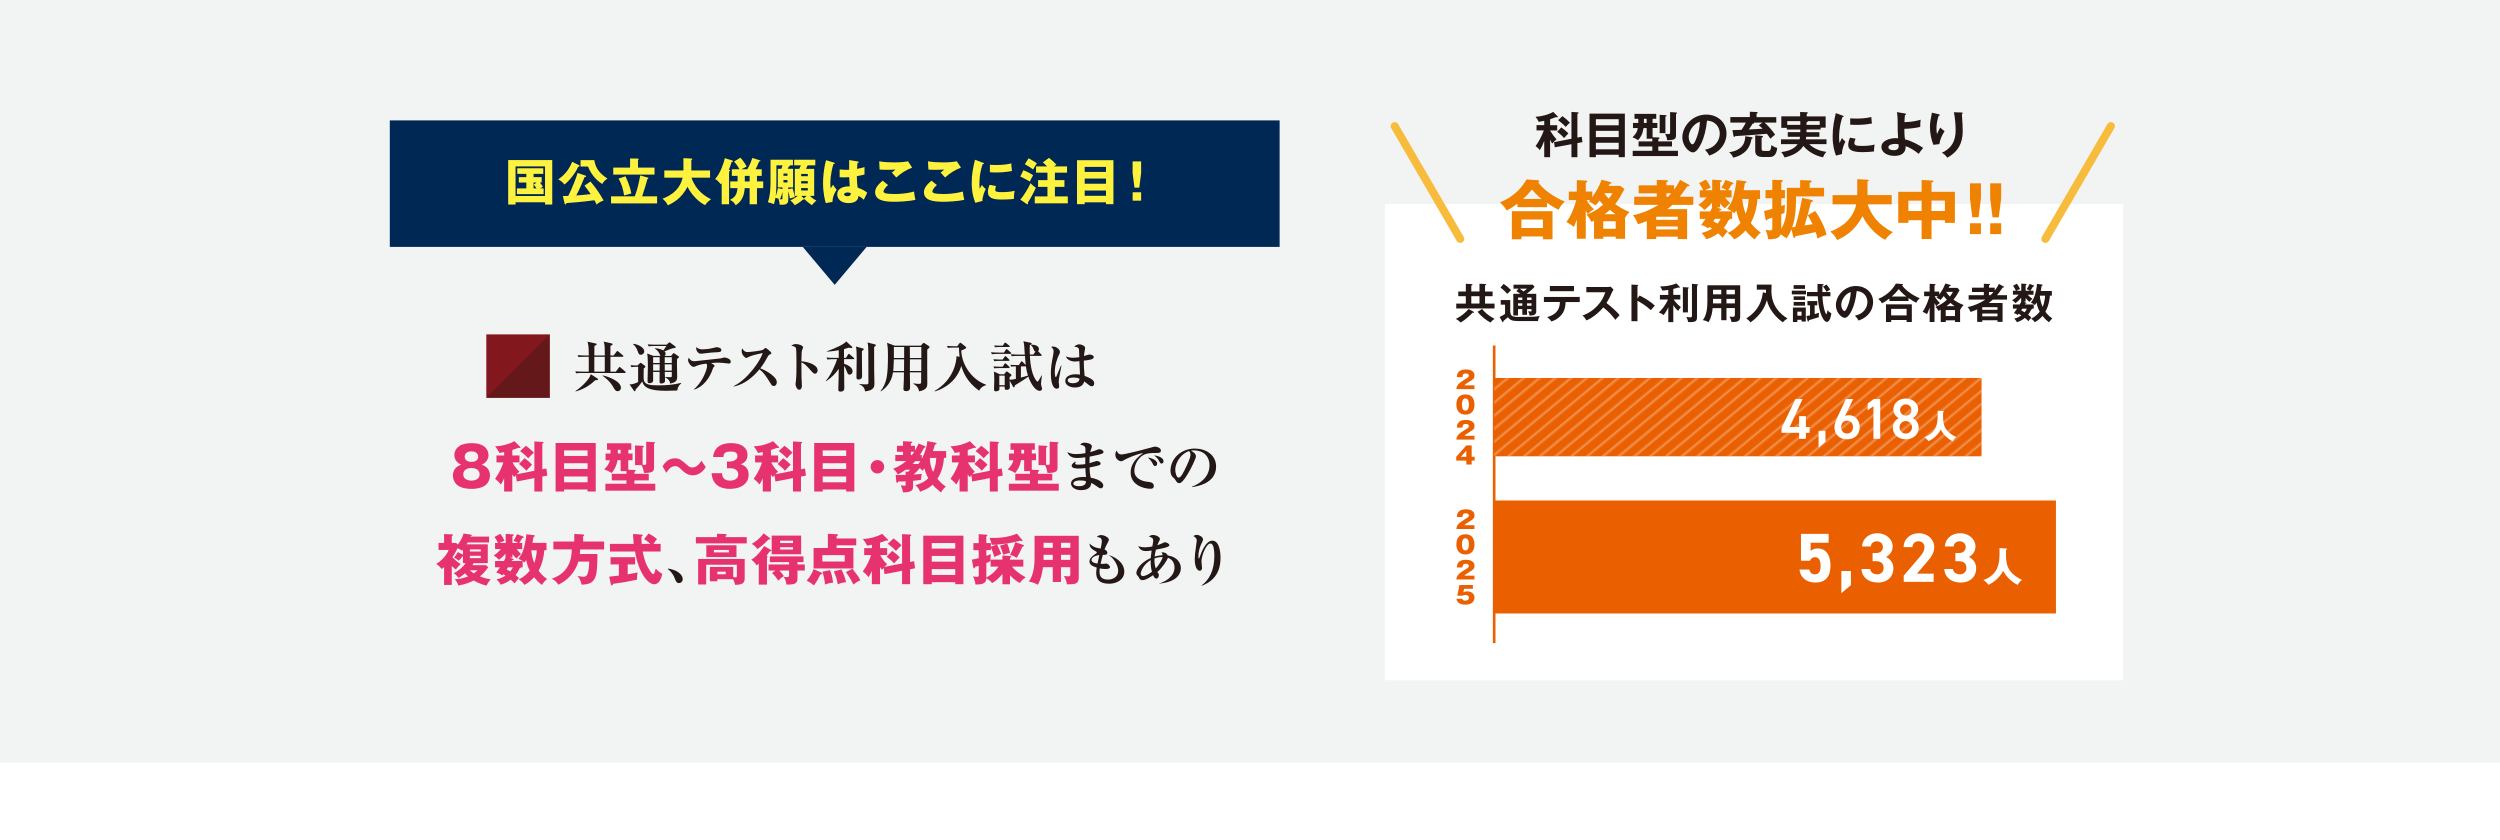 <?xml version="1.0" encoding="UTF-8"?><svg xmlns="http://www.w3.org/2000/svg" xmlns:xlink="http://www.w3.org/1999/xlink" viewBox="0 0 1000 336"><defs><style>.f,.g,.h,.i{fill:none;}.j{fill:#e6326e;}.g{stroke:#f8bc3d;stroke-linecap:round;stroke-linejoin:round;stroke-width:3.23px;}.h{stroke:#ea6000;stroke-miterlimit:10;stroke-width:1.05px;}.k{mix-blend-mode:multiply;opacity:.3;}.l{fill:#ea6000;}.m{fill:#002855;}.n{fill:#ef8200;}.o{isolation:isolate;}.p{fill:#231815;}.q{fill:#fff;}.r{fill:#f2f4f4;}.s{fill:#fff23f;}.t{fill:url(#e);opacity:.35;}.i{stroke:#fff;stroke-width:1.44px;}.u{fill:#82181d;}</style><pattern id="e" x="0" y="0" width="72" height="72" patternTransform="translate(-2857.45 -4257.44) rotate(-39.72) scale(.56) skewX(.56)" patternUnits="userSpaceOnUse" viewBox="0 0 72 72"><rect class="f" width="72" height="72"/><line class="i" x1="-.25" y1="68.4" x2="72.25" y2="68.4"/><line class="i" x1="-.25" y1="54" x2="72.25" y2="54"/><line class="i" x1="-.25" y1="39.6" x2="72.25" y2="39.6"/><line class="i" x1="-.25" y1="25.2" x2="72.25" y2="25.2"/><line class="i" x1="-.25" y1="10.8" x2="72.25" y2="10.8"/><line class="i" x1="-20" y1="10.8" x2="-6" y2="10.8"/><line class="i" x1="-.25" y1="61.2" x2="72.25" y2="61.2"/><line class="i" x1="-.25" y1="46.8" x2="72.25" y2="46.8"/><line class="i" x1="-.25" y1="32.4" x2="72.25" y2="32.4"/><line class="i" x1="-.25" y1="18" x2="72.25" y2="18"/><line class="i" x1="-.25" y1="3.6" x2="72.25" y2="3.6"/><line class="i" x1="-20" y1="3.6" x2="-6" y2="3.6"/></pattern></defs><g class="o"><g id="b"><g id="c"><rect class="r" width="1000" height="305"/></g><g id="d"><rect class="m" x="155.92" y="48.16" width="355.93" height="50.6"/><path class="s" d="M206.22,80.91v.9h-2.94v-17.77h17.62v17.77h-2.88v-.9h-11.79ZM218.01,78.4v-11.85h-11.79v11.85h11.79ZM213.42,70.84h3.25v2.17h-.73c.12.12.68.78,1.21,1.64-.14.1-.69.48-1.03.72h1.33v2.27h-10.68v-2.27h3.77v-2.35h-3.02v-2.17h3.02v-1.3h-3.63v-2.25h10.4v2.25h-3.89v1.3ZM214.67,73.02h-1.25v2.35h1.21c-.69-.98-.77-1.08-1.15-1.52l1.19-.84Z"/><path class="s" d="M231.71,66.12c.1.06.16.16.16.26,0,.16-.14.2-.24.24-.16.06-.26.06-.36.1-1.21,2.87-4.17,6.2-5.5,7.08-.83-1.06-1.57-1.58-2.48-2.03,2.1-1.54,4.09-3.33,5.58-7.04l2.84,1.4ZM236.19,72.58c2.7,3.21,4.17,5.68,5.26,7.62-1.25.44-2,.9-2.82,1.64-.34-.76-.54-1.2-.87-1.75-4.47.64-9.15,1-11.23,1.14,0,.14-.06.54-.36.54-.18,0-.28-.14-.34-.44l-.69-2.91c.99-.02,1.45-.04,2.18-.06,1.73-3.49,3.12-7.18,3.73-9.19l3.1,1.04c.1.04.28.1.28.3,0,.3-.4.3-.6.32-.4,1-1.73,4.35-3.33,7.36.5-.04,3.67-.28,5.79-.54-1.15-1.7-1.79-2.51-2.5-3.39l2.4-1.66ZM237.72,64.04c.56,3.57,2.28,5.36,5.26,7.42-1.01.62-1.51,1.16-2.08,2.13-1.07-.64-4.09-2.77-5.7-6.98h-2.98v-2.57h5.5Z"/><path class="s" d="M262.84,78.54v2.81h-18.42v-2.81h9.49c1.05-2.75,1.63-5.35,2.18-8.36l2.96.82c.12.04.32.08.32.28,0,.16-.16.26-.4.32-.54,1.95-1.33,4.69-2.12,6.94h5.99ZM252.04,63.38l3.1.06c.1,0,.32.02.32.24,0,.18-.14.28-.26.36v3.01h6.61v2.79h-16.51v-2.79h6.73v-3.67ZM250.16,70.52c.46.92,1.73,3.47,2.38,6.86-.73.18-2.12.58-2.9.8-.5-3.01-.95-4.37-2.2-6.74l2.72-.92Z"/><path class="s" d="M265.73,71.06v-2.87h7.64v-4.93l3.16.16c.12,0,.38.02.38.26,0,.16-.2.26-.38.32v4.19h7.5v2.87h-7.44c1.75,5.15,5.4,7.44,7.82,8.62-1.69,1.3-2.08,1.93-2.34,2.37-2.04-.9-5.24-3.67-7.07-7.34-2.48,4.79-5.75,6.42-7.86,7.42-.52-1.12-1.13-1.81-2.14-2.65,1.69-.66,6.73-2.55,8.06-8.42h-7.34Z"/><path class="s" d="M291.63,81.71h-2.96v-8.48c-.2.28-.26.36-.4.5-.58-.86-1.39-1.69-2.22-2.13,2.18-2.41,3.31-6.02,3.89-8.32l3.02.92c.1.04.24.08.24.22,0,.24-.14.28-.54.38-.38,1.2-.79,2.31-1.11,3.09.38.16.52.2.52.34,0,.12-.14.2-.44.4v13.08ZM295.06,70.34h-2.32v-2.63h3.06c-.1-.18-.89-1.77-2.18-3.07l2.52-1.56c1.05,1,2.06,2.67,2.52,3.53-.42.18-.99.5-2.12,1.1h2.38c1.15-1.95,1.67-3.45,2.02-4.53l3.08.96c.08.02.18.08.18.18,0,.18-.22.24-.56.34-.62,1.52-1.11,2.47-1.41,3.05h2.46v2.63h-1.9v2.23h2.5v2.69h-2.5v6.44h-2.94v-6.44h-1.98c-.12,2.05-.64,5.01-3.59,6.84-.67-1.14-1.09-1.56-2.3-2.13,1.69-.92,2.78-1.79,3.02-4.71h-2.9v-2.69h2.94v-2.23ZM297.92,72.58h1.94v-2.23h-1.94v2.23Z"/><path class="s" d="M315.32,75.67l1.71-.36c.5,1.58.75,2.73.91,3.55-.81.14-1.23.28-1.96.58-.26-1.4-.5-2.45-.67-2.93v3.41c0,1.95-1.37,2.07-3.47,1.95-.02-1.02-.3-1.88-.44-2.25.16.02.24.04.44.08-.36-.22-.83-.38-1.67-.58-.18,1.12-.42,1.97-.61,2.55-.71-.3-1.67-.64-2.42-.78.95-2.69,1.07-5.15,1.07-9.05v-7.96h8.97v2.25h-1.37c.12.04.24.1.24.18,0,.18-.38.2-.5.22-.06.16-.38.86-.44,1h2.12v7.44h-1.92v.7ZM312.98,74.97h-1.85v-7.44h1.41c.18-.46.3-.8.48-1.4h-2.46v5.7c0,1.97,0,4.59-.28,6.66.32-.74.71-2.15.91-3.27l1.79.44v-.7ZM312.98,76.73c-.36,1.38-.44,1.68-.97,2.99.24.02.32.02.42.02.48,0,.54-.1.54-.4v-2.61ZM313.38,70.32h1.61v-.92h-1.61v.92ZM315,72h-1.61v.98h1.61v-.98ZM321.49,79.38c.08.08.2.22.2.32,0,.16-.12.16-.2.16-.06,0-.14-.02-.26-.08-1.29,1.14-2.16,1.7-3.29,2.31-.48-.7-1.23-1.46-1.81-1.97.5-.2,1.49-.62,2.98-1.77h-1.19v-10.81h1.81c.16-.34.44-.98.62-1.4h-2.68v-2.25h8.45v2.25h-3.08c-.36.82-.44.98-.64,1.4h3.27v10.81h-1.73c.83.8,1.43,1.26,2.6,1.87-.75.68-1.17,1.1-1.81,1.85-.38-.26-1.96-1.36-3.21-2.71l1.17-1.02h-2.2l1.01,1.04ZM323.12,70.48v-.9h-2.66v.9h2.66ZM320.46,72.44v.94h2.66v-.94h-2.66ZM320.46,75.23v.96h2.66v-.96h-2.66Z"/><path class="s" d="M333.65,65.06c.16.06.26.14.26.28,0,.24-.38.28-.56.3-1.21,4.11-1.21,7.06-1.21,7.68,0,1,.08,1.46.14,1.99.26-.38.68-1.02.95-1.42.4.76.87,1.38,1.45,1.97-.4.58-1.69,2.51-1.67,4.89l-2.7.5c-.28-.96-1.09-3.79-1.09-8.04,0-2.03.22-5.62,1.21-9.13l3.22.98ZM343.22,64.62c.1.02.26.04.26.22,0,.24-.28.3-.46.32-.06.44-.14,1-.2,2.39,1.57-.28,2.26-.5,2.98-.74v3.01c-.46.12-1.39.34-3.06.64,0,1.97.2,3.91.32,4.59,1.55.52,3.08,1.34,3.83,2.05-.32.58-.93,1.87-1.37,2.81-.65-.62-1.31-1.16-2.16-1.52-.08,2.55-2.66,2.85-3.93,2.85-3.02,0-4.54-1.64-4.54-3.49,0-2.37,2.38-3.27,5-3.21-.16-2.27-.18-2.53-.22-3.69-1.15.1-1.98.1-2.32.1-.64,0-1.07-.02-1.49-.06v-3.13c.73.08,1.75.22,3.79.14,0-.84,0-2.59.02-3.89l3.55.6ZM339.05,76.98c-.44,0-1.41.14-1.41.76,0,.52.67.74,1.31.74.16,0,1.37,0,1.37-.98,0-.1,0-.18-.04-.26-.24-.1-.6-.26-1.23-.26Z"/><path class="s" d="M355.22,74.01c-1.09.96-1.81,2.05-1.81,2.51,0,.34.26.56.4.64.75.4,3.06.44,4.01.44,4.25,0,6.81-.72,7.78-1,.08,1.08.38,2.51.58,3.31-2.76.68-6.97.8-8.55.8-4.62,0-7.58-.84-7.58-3.87,0-1.72,1.41-3.23,3-4.57l2.16,1.73ZM364.86,67.05c-2.5.98-4.33,2.13-6.35,3.95-.04-.04-.22-.24-1.79-1.99.54-.36.99-.74,1.43-1.2-.5.04-1.75.12-3.59.12-1.59,0-2.24-.08-2.72-.12l-.16-3.29c1.63.34,4.35.44,6.09.44,3.18,0,4.88-.32,5.46-.44l1.63,2.53Z"/><path class="s" d="M374.75,74.01c-1.09.96-1.81,2.05-1.81,2.51,0,.34.26.56.4.64.75.4,3.06.44,4.01.44,4.25,0,6.81-.72,7.78-1,.08,1.08.38,2.51.58,3.31-2.76.68-6.97.8-8.55.8-4.62,0-7.58-.84-7.58-3.87,0-1.72,1.41-3.23,3-4.57l2.16,1.73ZM384.38,67.05c-2.5.98-4.33,2.13-6.35,3.95-.04-.04-.22-.24-1.79-1.99.54-.36.99-.74,1.43-1.2-.5.04-1.75.12-3.59.12-1.59,0-2.24-.08-2.72-.12l-.16-3.29c1.63.34,4.35.44,6.09.44,3.18,0,4.88-.32,5.46-.44l1.63,2.53Z"/><path class="s" d="M393.08,65.04c.38.14.54.2.54.34,0,.18-.4.22-.54.24-.6,1.77-1.31,4.05-1.31,8.24,0,.82.04,1.04.14,1.6.12-.22.6-1.1.85-1.5.58.9,1.23,1.42,1.55,1.64-.5.94-1.43,3.25-1.33,4.77l-2.86.76c-.69-1.87-1.43-4.09-1.43-7.98,0-3.61.56-6.08,1.29-9.25l3.1,1.16ZM398.4,74.41c-.12.34-.3,1.02-.3,1.42,0,.88.48,1.02,2.8,1.02,1.35,0,3.12-.08,4.98-.54-.36,1.48-.3,2.97-.3,3.25-1.39.2-3.67.26-5.1.26-3,0-5.32-.52-5.32-2.95,0-.26,0-1.4.67-2.93l2.58.48ZM395.96,65.9c.61.04,1.41.1,2.62.1,3.33,0,5.16-.46,5.93-.64.02.32.1,2.07.28,3.03-.83.16-2.94.6-6.21.6-1.19,0-1.98-.06-2.62-.1v-2.99Z"/><path class="s" d="M409.36,68.07c.73.28,2.58,1.08,3.89,2.03-.81,1.38-1.09,2.01-1.31,2.53-1.81-1.06-2.02-1.16-3.83-2.01l1.25-2.55ZM408.11,79.88c1.35-1.5,3.45-5.01,4.11-6.62.75.9,1.79,1.62,2.12,1.83-.69,1.64-2,4.09-3.18,5.94.02.18.06.34.06.44,0,.18-.08.26-.2.26-.08,0-.18-.04-.3-.12l-2.6-1.74ZM411.44,63.32c.58.32,2.3,1.26,3.31,2.03-.69.98-1.21,1.89-1.51,2.45-.75-.58-2.28-1.6-3.31-2.13l1.51-2.35ZM426.82,66.55v2.53h-4.86v2.97h3.81v2.71h-3.81v3.81h5.16v2.77h-13.22v-2.77h5.08v-3.81h-3.75v-2.71h3.75v-2.97h-4.56v-2.53h4.43c-.54-.56-1.11-1.08-1.73-1.58l2.48-1.83c1.23.96,1.89,1.6,2.98,2.75-.62.38-.79.48-1.03.66h5.26Z"/><path class="s" d="M433.88,80.93v.74h-3.08v-17.59h14.57v17.59h-2.96v-.74h-8.53ZM442.4,68.77v-2.01h-8.53v2.01h8.53ZM442.4,73.49v-2.07h-8.53v2.07h8.53ZM442.4,78.32v-2.11h-8.53v2.11h8.53Z"/><path class="s" d="M456.45,64.56v4.65l-.73,5.86h-1.93l-.75-5.86v-4.65h3.41ZM453.06,76.9h3.39v3.37h-3.39v-3.37Z"/><polygon class="m" points="333.88 113.94 321.1 98.76 346.66 98.76 333.88 113.94"/><path class="q" d="M772.87,226.53h3.9l9.7-9.65-9.7-9.65h-3.9l9.7,9.65-9.7,9.65Z"/><path class="q" d="M761.81,226.53h3.9l9.7-9.65-9.7-9.65h-3.9l9.7,9.65-9.7,9.65Z"/><path class="q" d="M750.76,226.53h3.9l9.7-9.65-9.7-9.65h-3.9l9.7,9.65-9.7,9.65Z"/><polygon class="q" points="553.96 81.59 553.96 176.85 553.96 272.11 849.25 272.11 849.25 176.85 849.25 81.59 553.96 81.59"/><path class="p" d="M589.36,124.65c.08.05.24.15.24.28s-.12.18-.22.18c-.08,0-.19-.03-.32-.05-.93.95-2.82,2.89-4.86,3.94-.37-.5-1.32-1.17-1.86-1.45.39-.18,3-1.42,5.08-3.96l1.94,1.05ZM591.79,116.6v-3.11l2.38.12c.12,0,.29.07.29.2,0,.2-.27.28-.44.33v2.46h3.02v1.89h-3.02v2.94h3.8v1.95h-15.32v-1.95h3.83v-2.94h-3.02v-1.89h3.02v-3.09l2.33.13c.15.02.35.07.35.25,0,.17-.12.2-.49.3v2.41h3.27ZM588.52,118.48v2.94h3.27v-2.94h-3.27ZM592.84,123.56c.91,1.14,2.02,2.42,5,3.99-.84.5-1.4,1.15-1.59,1.49-1.67-.87-3.73-2.39-5.2-4.33l1.79-1.15Z"/><path class="p" d="M604.1,120v4.66c.12,1.27.35,2.11,2.82,2.11,6.09,0,6.85-.02,9.01-.38-.39.62-.69,1.34-.71,2.04h-7.85c-2.38,0-3.36-.37-4.19-1.54-.35.32-1.1.95-1.84,1.52.02.1.02.15.02.23,0,.13-.05.27-.19.27s-.2-.12-.27-.23l-1.06-1.9c.64-.27,1.67-.85,2.18-1.22v-3.69h-1.72v-1.85h3.8ZM601.45,113.57c1.06.67,2.18,1.62,2.97,2.47-.44.4-.69.69-1.47,1.5-1.03-1.12-1.55-1.57-2.75-2.54l1.25-1.44ZM608.93,123.65h-1.72v2.54h-1.89v-8.67h2.8c-.76-.57-1.21-.85-1.59-1.09l.93-.95h-2.06v-1.62h7.7l.74.87c-.98,1.14-2.65,2.41-3.17,2.79h3.83v7c0,1.25-.74,1.7-2.68,1.74-.07-.62-.27-1.22-.57-1.75.25.03.62.07.89.07.47,0,.47-.2.47-.4v-.52h-1.79v2.26h-1.89v-2.26ZM608.93,119h-1.72v.97h1.72v-.97ZM608.93,121.32h-1.72v.97h1.72v-.97ZM607.9,115.48c.49.37,1.25.9,1.5,1.09.78-.53,1.06-.77,1.4-1.09h-2.9ZM610.82,119.97h1.79v-.97h-1.79v.97ZM610.82,122.29h1.79v-.97h-1.79v.97Z"/><path class="p" d="M617.56,120.82v-2.04h14.34v2.04h-5.67c-.05,2.91-1.03,4.48-1.91,5.41-.64.69-1.77,1.74-3.75,2.37-.54-.8-1.22-1.4-1.71-1.77,4.56-1.25,5.03-4.01,5.08-6.02h-6.4ZM629.59,114.41v2.06h-9.64v-2.06h9.64Z"/><path class="p" d="M634.53,116.91v-2.12h8.57c.27,0,.89-.03,1.17-.13l1.15,1.22c-.34.43-.52.82-.64,1.07-.71,1.64-1.1,2.52-2.18,4.26,1.28.95,3.93,3.22,5.26,4.83-.59.63-1.54,1.67-1.74,1.9-.91-1.25-2.31-3.07-4.79-4.98-1.17,1.45-3.9,4.01-6.75,5.21-.52-.9-.81-1.29-1.6-1.96,1.01-.35,3.48-1.25,5.97-3.91,1.82-1.92,2.46-3.49,3.19-5.4h-7.61Z"/><path class="p" d="M655.84,118.2c2.36,1.17,4.67,2.66,6.09,4.04-.66.69-.89.97-1.62,1.82-2.06-1.95-4.15-3.12-5.33-3.74v8.15h-2.4v-14.65l2.4.13c.17.02.32.03.32.18,0,.18-.22.23-.32.25v5.01l.86-1.2Z"/><path class="p" d="M669.33,128.84h-2.01v-5.88c-.91,1.82-1.54,2.64-1.86,3.07-.57-.48-1.05-.75-1.94-1.02.81-.79,2.48-2.47,3.68-5.21h-3.24v-1.84h3.36v-1.99c-1.59.22-1.99.23-2.35.25-.52-1.04-.56-1.09-.94-1.64,2.04-.02,4.15-.27,6.56-1.2l1.25,1.32c.05.05.08.15.08.23,0,.13-.08.18-.24.18-.1,0-.2-.03-.44-.12-.49.18-.86.32-1.92.6v2.36h2.82v1.84h-2.7c1,1.4,1.91,2.27,2.92,3.07-.51.57-.81,1.02-1.13,1.52-.69-.67-1.27-1.3-1.91-2.32v6.77ZM675.17,114.96c.15.02.34.05.34.22,0,.1-.1.17-.34.3v9.49h-2.02v-10.12l2.02.12ZM678.98,113.71c.08,0,.27.08.27.2,0,.15-.13.22-.44.35v12.48c0,1.3-.17,2.11-2.62,2.11-.44,0-.71-.02-.96-.05-.12-.95-.56-1.74-.73-2.04.83.15,1.45.17,1.62.17.32,0,.66,0,.66-.62v-12.78l2.19.18Z"/><path class="p" d="M690.59,128.07h-2.09v-4.83h-3.44c-.17,1.57-.41,3.63-1.67,5.65-.81-.6-1.99-.8-2.26-.84,1.47-1.84,1.82-4.76,1.82-7.33v-6.62h13.13v12.53c0,2.09-1.52,2.24-3.51,2.14-.1-.77-.44-1.59-.78-2.17.27.05.78.13,1.33.13.73,0,.83-.25.83-.9v-2.59h-3.36v4.83ZM688.5,119.54h-3.29v.87c0,.3-.02.67-.03.95h3.32v-1.82ZM688.5,115.91h-3.29v1.82h3.29v-1.82ZM690.59,117.73h3.36v-1.82h-3.36v1.82ZM690.59,121.36h3.36v-1.82h-3.36v1.82Z"/><path class="p" d="M706.41,117.2c-.03-.37-.03-.53-.03-1.32h-3.66v-2.04h5.92c-.02.38-.07,2.07-.07,2.42,0,1.69,0,7.18,6.43,11.14-.61.35-1.27.79-1.84,1.54-2.83-1.92-5.69-5.38-6.41-8.91-.56,2.05-1.96,5.71-6.53,8.92-.61-.73-1-1.12-1.72-1.57,5.4-3.49,6.26-7.55,6.65-10.44l1.27.25Z"/><path class="p" d="M722.4,116.28v1.49h-5.67v-1.49h5.67ZM718.94,127.92v.89h-1.77v-5.81h5.15v5.61h-1.7v-.69h-1.67ZM722,114.04v1.5h-4.54v-1.5h4.54ZM722,118.53v1.45h-4.54v-1.45h4.54ZM722,120.77v1.5h-4.54v-1.5h4.54ZM720.62,126.27v-1.6h-1.67v1.6h1.67ZM722.52,126.44c.41-.08.76-.15,1.49-.32v-3.98h-1.03v-1.72h3.93v1.72h-1.05v3.51c.84-.25,1.3-.4,1.74-.57-.03.18-.1.52-.1,1.15,0,.33.02.47.05.63-1.11.35-2.53.79-3.95,1.22-.02.32-.12.55-.3.55-.12,0-.25-.18-.3-.37l-.47-1.84ZM732.17,116.81v1.7h-3.19c.17,4.11,1.2,7.13,1.55,7.13.24,0,.46-1.5.47-1.57.42.47.86.9,1.55,1.24-.1.7-.46,3.46-1.87,3.46-.91,0-3.11-2.47-3.58-10.26h-4.3v-1.7h4.22c-.02-.27-.03-1.09-.03-1.9,0-.57.02-.94.03-1.37l2.11.12c.15.02.35.03.35.2,0,.15-.27.3-.49.4-.05,1.02-.05,1.72-.05,2.56h3.22ZM730.62,113.81c.51.55,1.2,1.57,1.45,2.07-.91.48-1.25.72-1.45.87-.47-.87-.76-1.29-1.4-2.1l1.4-.84Z"/><path class="p" d="M741.96,126.24c3.98-.75,5.01-3.69,5.01-5.45,0-1.94-1.27-4.21-4.3-4.36-.57,6.23-3,10.71-4.74,10.71-1.3,0-3.58-2.11-3.58-5.1,0-3.56,3.26-7.65,8.07-7.65,3.59,0,6.82,2.41,6.82,6.4,0,2.49-1.13,4.11-1.99,5.06-1.15,1.29-2.55,1.89-3.8,2.37-.51-.84-.83-1.27-1.49-1.99ZM736.5,121.89c0,1.42.76,2.54,1.28,2.54.49,0,.96-1.14,1.23-1.8,1.2-2.86,1.23-5.03,1.27-5.8-2.29.7-3.78,3.29-3.78,5.06Z"/><path class="p" d="M763.4,120.41h-7.64v-1c-1.17.92-2.09,1.47-2.95,1.92-.46-.77-.69-1.02-1.49-1.77,4.57-1.87,6.48-5.15,7.05-6.13l2.48.18c.1,0,.34.02.34.2,0,.12-.17.22-.35.32,1.08,1.75,4.41,4.16,7.05,5.15-.54.48-1.1,1.15-1.37,1.82-.79-.38-1.62-.84-3.12-1.89v1.2ZM756.47,127.99v.8h-2.08v-7.05h10.34v7.05h-2.09v-.8h-6.18ZM762.64,126.15v-2.59h-6.18v2.59h6.18ZM762.56,118.6c-1.42-1.07-2.08-1.74-3.05-2.96-1.13,1.37-1.54,1.85-2.78,2.96h5.84Z"/><path class="p" d="M783,115.18l.81.89c-.86,1.72-1.7,2.94-2.41,3.79,1.89,1.32,3.22,1.84,4.07,2.14-.64.62-.88.99-1.33,1.79l-.1-.05v5.06h-2.03v-.67h-3.71v.67h-2.01v-4.9c-.42.2-.67.32-.94.43-.27-.58-.68-1.12-1.17-1.59,1.91-.75,3.11-1.5,4.56-2.82-.37-.38-.71-.8-1.25-1.49-.1.13-.47.65-1.28,1.55-.12-.07-.79-.58-1.62-.92.24-.23.37-.37.54-.58h-1.3c.89,1.54,1.77,2.39,2.13,2.74-.67.43-1.01.69-1.45,1.29-.19-.3-.37-.63-.71-1.29v7.57h-1.94v-5.8c-.51,1.6-.83,2.22-1.05,2.67-.56-.38-1.18-.7-1.77-.94,1.67-2.42,2.5-5.35,2.75-6.25h-2.14v-1.82h2.21v-3.14l2.04.13c.15.02.34.02.34.18,0,.15-.1.22-.44.38v2.44h1.89v1.15c.59-.77,1.5-1.99,2.45-4.39l1.89.53c.22.07.3.17.3.23,0,.17-.15.2-.46.23-.19.35-.27.52-.41.75h3.54ZM778.29,126.42h3.71v-2.39h-3.71v2.39ZM778.56,116.76l-.05.08c.24.37.62.99,1.45,1.79.78-.97,1.03-1.52,1.2-1.87h-2.6ZM781.89,122.46c-.59-.38-.98-.65-1.72-1.29-.3.27-.76.69-1.57,1.29h3.29Z"/><path class="p" d="M801.44,114.57c.1.05.2.13.2.25,0,.08-.05.18-.24.18-.07,0-.1-.02-.3-.03-1.23,1.84-1.87,2.61-2.31,3.11h4.02v1.77h-5.7c-.76.69-1.06.92-1.65,1.35h5.57v7.55h-2.03v-.64h-6.09v.64h-2.04v-4.98c-1.28.58-2.08.82-2.68.99-.32-.87-.69-1.44-1.13-1.95,2.8-.52,5.52-1.92,7.07-2.96h-6.68v-1.77h6.08v-1.27h-4.73v-1.75h4.73v-1.55l2.19.08c.12,0,.29.07.29.22,0,.12-.07.15-.41.27v.99h2.29v1.14c1.03-1.35,1.47-2.22,1.67-2.64l1.89,1.02ZM799,123.91v-1.04h-6.09v1.04h6.09ZM799,126.52v-1.12h-6.09v1.12h6.09ZM796.21,118.08c.3-.3.69-.7,1.18-1.27h-1.81v1.27h.62Z"/><path class="p" d="M810.31,121.06c.15.07.27.15.27.23,0,.2-.32.15-.46.13-.07.13-.12.23-.2.38h3.58v1.65h-.62c.03.05.03.08.03.12,0,.17-.27.2-.42.2-.34.87-.68,1.39-1.25,2.09.93.72,1.1.94,1.28,1.17-.54.57-1.03,1.27-1.15,1.45-.51-.53-.86-.87-1.42-1.32-1.25,1.04-2.28,1.45-3.19,1.72-.29-.65-.86-1.22-1.08-1.42,1.54-.33,2.6-1.12,2.85-1.32-.32-.23-.71-.45-1.05-.65l-.37.5c-.57-.43-.98-.6-1.55-.75.3-.4.61-.79,1.28-1.79h-1.67v-1.65h2.72c.17-.27.35-.57.62-1.12h-.05v-1.59c-.17.22-1.03,1.3-2.25,2.17-.27-.32-.84-.87-1.38-1.14,1.22-.69,2.21-1.75,2.65-2.24h-2.31v-1.59h1.21c-.13-.3-.79-1.5-1.15-1.99l1.49-.8c.34.32,1.1,1.57,1.3,2.11-.34.12-1.35.58-1.52.69h2.01v-2.87l1.89.15c.08,0,.25.05.25.2,0,.1-.07.17-.4.3v2.22h1.72c-.27-.2-.51-.32-1.28-.64.51-.75.84-1.35,1.15-2.1l1.64.62c.12.05.17.13.17.2,0,.23-.35.27-.47.28-.67,1.15-.83,1.37-1.03,1.64h1.25v1.59h-2.33c.57.63,1,1,1.91,1.65-.44.35-.98.94-1.25,1.22-.69-.58-1.13-1.12-1.47-1.57v1.49h-.81l.86.37ZM808.94,123.46c-.14.2-.24.35-.46.67.42.23,1.2.69,1.37.8.34-.4.64-.84.91-1.47h-1.82ZM816.81,113.82c.19.02.25.1.25.22s-.03.2-.42.33c-.07.69-.19,1.35-.32,2.02h4.42v1.87h-.79c-.03.52-.22,3.63-1.79,6.43.74,1.07,1.69,1.95,2.77,2.67-.47.47-.98,1.05-1.35,1.54-.56-.42-1.43-1.09-2.57-2.54-.25.3-1.27,1.52-3.09,2.54-.52-.72-.78-.99-1.47-1.44,1.6-.7,2.8-1.99,3.44-2.79-.81-1.54-1.06-2.57-1.25-3.66-.32.58-.49.77-.71,1.02-.24-.22-.59-.58-1.57-.95.59-.79,1.25-1.74,1.7-3.39.19-.65.64-2.46.74-4.13l1.99.25ZM815.93,118.27c.13,2.26.95,4.08,1.13,4.49.81-1.85.95-4.04.98-4.49h-2.11Z"/><path class="l" d="M582.54,155.64c.11-1.29.64-2.22,3.11-3.69,1.54-.92,1.9-1.14,1.9-1.68,0-.7-.69-.89-1.24-.89-1.24,0-1.28.72-1.33,1.48h-2.25c.04-.79.15-3.08,3.54-3.08.6,0,3.53,0,3.53,2.45,0,1.13-.61,1.58-1.72,2.23-1.63.94-1.89,1.21-2.28,1.67h3.98v1.52h-7.23Z"/><path class="l" d="M589.08,159.11c.47.71.71,1.8.71,2.72,0,1.54-.49,4.01-3.62,4.01s-3.62-2.68-3.62-3.91c0-2.2.79-4.16,3.62-4.16,2.02,0,2.7,1.02,2.92,1.34ZM586.17,159.38c-1.14,0-1.39,1.29-1.39,2.43s.23,2.44,1.39,2.44,1.39-1.32,1.39-2.44-.26-2.43-1.39-2.43Z"/><path class="l" d="M582.54,175.83c.11-1.29.64-2.22,3.11-3.69,1.54-.92,1.9-1.14,1.9-1.68,0-.7-.69-.89-1.24-.89-1.24,0-1.28.72-1.33,1.48h-2.25c.04-.79.15-3.08,3.54-3.08.6,0,3.53,0,3.53,2.45,0,1.13-.61,1.58-1.72,2.23-1.63.94-1.89,1.21-2.28,1.67h3.98v1.52h-7.23Z"/><path class="l" d="M588.67,178.17v4.55h1.19v1.52h-1.19v1.58h-2.14v-1.58h-4.04v-1.52l4.04-4.55h2.14ZM586.53,182.72v-2.46l-2.2,2.46h2.2Z"/><rect class="l" x="597.67" y="200.19" width="224.71" height="45.2"/><path class="q" d="M723.94,224.29h-3.55v-10.75h11.06v3.54h-7.2v3.29c.53-.5,1.41-1,2.87-1,2.98,0,5.07,2.26,5.07,6.85s-2.08,6.8-6.08,6.8c-3.26,0-5.99-1.81-6.3-5.21h3.88c.31,1.23,1.04,1.92,2.31,1.92,1.41,0,2.25-1.06,2.25-3.32s-.67-3.54-2.25-3.54c-1.01,0-1.63.56-2.05,1.42Z"/><path class="q" d="M740.37,234.04l-3.83,3.23v-8.86h3.83v5.63Z"/><path class="q" d="M749.03,221.2h1.43c1.6,0,2.7-.84,2.7-2.45,0-1.28-.98-2.23-2.42-2.23s-2.25.86-2.42,2.06h-3.49c.14-3.15,2.76-5.29,6.11-5.29,3.54,0,6.13,2.42,6.13,5.29,0,2.17-1.35,3.51-2.64,4.21,1.66.81,2.93,2.31,2.93,4.6,0,3.12-2.19,5.63-6.19,5.63s-6.44-2.29-6.58-5.41h3.46c.2,1.23,1.13,2.12,2.87,2.12,1.58,0,2.53-1.11,2.53-2.54,0-1.7-.98-2.7-2.98-2.7h-1.43v-3.29Z"/><path class="q" d="M773.48,232.76h-11.99v-2.51l6.5-7.58c1.21-1.39,1.8-2.56,1.8-3.82,0-1.56-1.15-2.34-2.42-2.34s-2.31.81-2.42,2.34h-3.49c0-3.32,2.76-5.57,6.11-5.57s6.13,2.4,6.13,5.57c0,2.54-1.69,4.51-2.93,5.96l-4,4.65h6.7v3.29Z"/><path class="q" d="M782.15,221.2h1.43c1.6,0,2.7-.84,2.7-2.45,0-1.28-.98-2.23-2.42-2.23s-2.25.86-2.42,2.06h-3.49c.14-3.15,2.76-5.29,6.11-5.29,3.54,0,6.13,2.42,6.13,5.29,0,2.17-1.35,3.51-2.64,4.21,1.66.81,2.93,2.31,2.93,4.6,0,3.12-2.19,5.63-6.19,5.63s-6.44-2.29-6.58-5.41h3.46c.2,1.23,1.13,2.12,2.87,2.12,1.58,0,2.53-1.11,2.53-2.54,0-1.7-.98-2.7-2.98-2.7h-1.43v-3.29Z"/><path class="q" d="M802.42,219.39c.36.03.39.19.39.24,0,.11-.05.18-.39.34-.11,5.08-.2,8.8,6.4,11.99-.85.64-1.25,1.08-1.73,2-1.27-.6-2.2-1.27-3.31-2.32-1.16-1.1-1.61-1.8-2.59-3.32-.21.55-.6,1.55-2.43,3.3-1.17,1.11-2.04,1.64-3.37,2.32-.88-1.14-1.32-1.5-2.05-1.93,3.39-1.08,5-3.43,5.6-4.91.75-1.89.96-3.66.86-7.88l2.6.18Z"/><path class="l" d="M582.54,211.58c.11-1.29.64-2.22,3.11-3.69,1.54-.92,1.9-1.14,1.9-1.68,0-.7-.69-.89-1.24-.89-1.24,0-1.28.72-1.33,1.48h-2.25c.04-.79.15-3.08,3.54-3.08.6,0,3.53,0,3.53,2.45,0,1.13-.61,1.58-1.72,2.23-1.63.94-1.89,1.21-2.28,1.67h3.98v1.52h-7.23Z"/><path class="l" d="M589.08,215.05c.47.71.71,1.8.71,2.72,0,1.54-.49,4.01-3.62,4.01s-3.62-2.68-3.62-3.91c0-2.2.79-4.16,3.62-4.16,2.02,0,2.7,1.02,2.92,1.34ZM586.17,215.31c-1.14,0-1.39,1.29-1.39,2.43s.23,2.44,1.39,2.44,1.39-1.32,1.39-2.44-.26-2.43-1.39-2.43Z"/><path class="l" d="M582.54,231.77c.11-1.29.64-2.22,3.11-3.69,1.54-.92,1.9-1.14,1.9-1.68,0-.7-.69-.89-1.24-.89-1.24,0-1.28.72-1.33,1.48h-2.25c.04-.79.15-3.08,3.54-3.08.6,0,3.53,0,3.53,2.45,0,1.13-.61,1.58-1.72,2.23-1.63.94-1.89,1.21-2.28,1.67h3.98v1.52h-7.23Z"/><path class="l" d="M585.63,235.52l-.28,1.43c.19-.12.6-.41,1.53-.41,1.51,0,2.91.81,2.91,2.54,0,1.58-1.25,2.78-3.62,2.78-1.21,0-3.28-.26-3.62-2.34h2.32c.19.6.67.72,1.23.72.28,0,1.46,0,1.46-1.12s-1.13-1.12-1.37-1.12c-.63,0-.85.1-1.1.29h-2.17l.84-4.28h5.4v1.52h-3.54Z"/><line class="h" x1="597.67" y1="138.21" x2="597.67" y2="257.24"/><rect class="l" x="597.67" y="151.19" width="194.95" height="31.33"/><rect class="t" x="597.67" y="151.19" width="194.95" height="31.33"/><path class="q" d="M721.03,159.62l-5.14,11.17h3.77v-4.33h2.7v4.33h1.47v2.33h-1.47v2.4h-2.7v-2.4h-7.05v-1.89l5.56-11.61h2.86Z"/><path class="q" d="M730.18,176.71l-2.75,2.33v-6.71h2.75v4.38Z"/><path class="q" d="M738.02,166.37c.47-.23,1.02-.3,1.54-.3,2.51,0,4.33,2,4.33,4.7,0,3.2-2.16,4.95-5.05,4.95s-5.07-1.73-5.07-4.91c0-1.18.58-2.6,1.3-4.17l3.28-7.03h2.93l-3.26,6.75ZM738.84,173.4c1.47,0,2.35-1.01,2.35-2.56s-.88-2.56-2.35-2.56-2.37,1.04-2.37,2.56.88,2.56,2.37,2.56Z"/><path class="q" d="M752.07,175.52h-2.7v-13.02l-2.3,1.57v-2.7l2.47-1.75h2.54v15.9Z"/><path class="q" d="M759.54,167.27c-1.28-.65-2.19-1.98-2.19-3.48,0-2.74,2.37-4.38,4.96-4.38s4.96,1.64,4.96,4.38c0,1.5-.91,2.83-2.19,3.48,1.3.55,2.42,2,2.42,3.8,0,2.9-2.42,4.65-5.19,4.65s-5.19-1.75-5.19-4.65c0-1.8,1.16-3.25,2.42-3.8ZM762.31,173.42c1.4,0,2.51-1.13,2.51-2.51,0-1.54-1.33-2.49-2.51-2.49s-2.49.94-2.49,2.49c0,1.38,1.05,2.51,2.49,2.51ZM762.31,166.25c1.26,0,2.28-1.01,2.28-2.28s-1.02-2.23-2.28-2.23-2.28.99-2.28,2.23,1,2.28,2.28,2.28Z"/><path class="q" d="M777.24,164.45c.3.03.32.16.32.2,0,.09-.04.15-.32.28-.09,4.2-.16,7.28,5.29,9.92-.7.53-1.04.89-1.43,1.65-1.05-.49-1.82-1.05-2.73-1.92-.96-.91-1.33-1.49-2.14-2.75-.17.45-.5,1.28-2.01,2.73-.97.92-1.68,1.36-2.79,1.92-.73-.95-1.09-1.24-1.7-1.6,2.8-.89,4.13-2.84,4.63-4.07.62-1.56.79-3.03.71-6.52l2.15.15Z"/><path class="p" d="M620.03,62.87h-2.34v-6.52c-.32.87-.88,2.3-1.78,3.71-.58-.79-1.42-1.45-1.68-1.62,1.2-1.67,2.26-3.47,3.3-6.28h-2.92v-2.1h3.08v-1.74c-1.1.26-1.66.34-2.2.44-.26-.63-.74-1.43-1.28-2.04,2.36-.14,5.09-.81,7.07-1.96l1.7,1.69c.08.08.16.2.16.28,0,.06-.04.22-.22.22-.16,0-.34-.06-.5-.12-1.42.57-2.02.75-2.38.87v2.38h2.84v2.1h-2.84v.06c.9,1.49,1.64,2.46,2.58,3.53-.28.22-.86.65-1.76,1.67-.22-.38-.44-.77-.82-1.61v7.08ZM632.68,54.68l.3,2.18-2.02.38v5.63h-2.38v-5.19l-6.67,1.25-.28-2.08,6.95-1.35v-10.74l2.56.18c.18.02.3.08.3.2,0,.24-.28.34-.48.42v9.47l1.72-.34ZM624.52,50.96c.74.5,2.04,1.53,2.84,2.44-.48.44-1.14,1.13-1.72,1.82-.82-.95-1.56-1.59-2.76-2.52l1.64-1.74ZM624.98,46.44c1.06.77,2.06,1.65,3,2.64-.52.4-1.28,1.17-1.68,1.69-1.08-1.21-2.76-2.48-3.06-2.7l1.74-1.62Z"/><path class="p" d="M638.35,61.9v.97h-2.54v-17.42h14.13v17.42h-2.46v-.97h-9.13ZM647.48,50.12v-2.44h-9.13v2.44h9.13ZM647.48,54.84v-2.5h-9.13v2.5h9.13ZM647.48,59.72v-2.62h-9.13v2.62h9.13Z"/><path class="p" d="M661.03,49.17h1.92v2.04h-1.92v3.69l2.42.08c.14,0,.36.06.36.26,0,.18-.14.24-.48.42v.89h5.47v2.04h-5.47v1.74h7.85v2.1h-18.1v-2.1h7.85v-1.74h-5.5v-2.04h5.5v-1.05h-2.26v-4.28h-1.24c-.42,2.58-1.22,3.75-2.2,4.84-.72-.52-1.46-.85-2.24-1.13,1.34-1.31,1.9-2.28,2.14-3.71h-1.94v-2.04h2.12v-1.66h-1.52v-1.98h8.71v1.98h-1.46v1.66ZM658.66,47.51h-1.1v1.66h1.1v-1.66ZM666.25,46.04c.2.02.36.02.36.22,0,.22-.26.32-.44.38v6.62h-2.3v-7.33l2.38.12ZM670.52,44.99c.14,0,.28.04.28.2,0,.2-.26.34-.4.4v8.42c0,1.47-.3,2.06-3.54,2.06-.04-.48-.08-1.03-.82-2.54.72.1,1.22.1,1.34.1.66,0,.66-.26.66-.91v-7.89l2.48.16Z"/><path class="p" d="M681.96,59.88c4.72-.89,5.95-4.38,5.95-6.46,0-2.3-1.5-5-5.11-5.17-.68,7.39-3.56,12.71-5.62,12.71-1.54,0-4.24-2.5-4.24-6.05,0-4.22,3.86-9.08,9.57-9.08,4.26,0,8.09,2.85,8.09,7.59,0,2.95-1.34,4.88-2.36,6.01-1.36,1.53-3.02,2.24-4.5,2.81-.6-.99-.98-1.51-1.76-2.36ZM675.47,54.72c0,1.68.9,3.01,1.52,3.01.58,0,1.14-1.35,1.46-2.14,1.42-3.39,1.46-5.97,1.5-6.88-2.72.83-4.48,3.9-4.48,6.01Z"/><path class="p" d="M700.62,54.86c.1.02.42.08.42.32,0,.22-.22.3-.42.36-.38,2.08-1.08,3.63-2.22,4.82-.94.99-2.96,2.34-5.17,2.68-.26-1.01-1.26-1.9-1.6-2.2,2.88-.22,4.46-1.65,4.79-1.96,1.14-1.11,1.6-2.44,1.72-4.38l2.48.38ZM710.51,46.83v2.2h-4.72c1.32,1.05,3.26,3.35,4.26,4.84-.6.48-1.34,1.07-1.92,1.61-.54-.85-.9-1.37-1.36-1.96-2.6.24-10.95.87-12.71.93-.02.08-.12.3-.36.3-.22,0-.28-.22-.32-.48l-.4-2.22c.48.02,2.9-.08,3.62-.12.54-.73,1.34-2.06,1.74-2.89h-6.21v-2.2h7.81v-2.14l2.68.1c.16,0,.42.02.42.26,0,.22-.24.36-.42.44v1.35h7.89ZM701.58,49.03c.04.06.08.1.08.16,0,.2-.16.24-.64.3-.46.79-.96,1.57-1.48,2.3,1.82-.08,4.54-.22,5.51-.3-.68-.71-1.1-1.05-1.54-1.39l1.48-1.07h-3.4ZM704.85,62.79c-1.1,0-2.76-.4-2.76-2.4v-6.26l2.58.22c.22.02.52.06.52.32,0,.24-.32.36-.54.4v4.32c0,.85.26.99,1.06.99h1.6c.76,0,1.04-.28,1.26-2.36.78.59,1.36.89,2.32,1.15-.32,2.56-1.22,3.63-3.06,3.63h-2.98Z"/><path class="p" d="M727.75,52.86v1.86h-5.26c-.06.48-.1.75-.14,1.01h8.25v1.92h-6.93c2.02,1.96,4.61,2.79,6.83,3.11-.62.71-.92,1.23-1.32,2.18-1.4-.28-5.17-1.35-7.85-4.56-1.44,2.4-4.38,3.94-7.51,4.6-.26-.65-.86-1.65-1.32-2.14,1.96-.26,5.1-.95,6.55-3.19h-6.65v-1.92h7.45c.1-.4.12-.67.16-1.01h-4.91v-1.86h5.01c.02-.4.02-.5.02-1.05h-5.41v-.65h-2.2v-4.62h7.53v-1.74l2.66.1c.1,0,.44,0,.44.24,0,.18-.1.22-.46.4v1.01h7.57v4.52h-2.02v.75h-5.62c0,.32,0,.4-.02,1.05h5.16ZM720.12,48.46h-5.22v1.49h5.22v-1.49ZM722.6,49.95h5.29v-1.49h-4.9c.08.06.14.12.14.2,0,.14-.38.28-.52.32v.97Z"/><path class="p" d="M737,46.22c.3.12.46.16.46.34,0,.2-.2.24-.5.28-.34,1.03-1.32,3.9-1.32,8.23,0,1.15.08,1.55.18,2.18.06-.16.66-1.51.98-2.06.36.56.78,1.01,1.36,1.41-.26.52-1.46,3.03-1.36,4.98l-2.4.67c-.64-1.74-1.34-3.9-1.34-7.69s.6-6.34,1.26-9.32l2.68.99ZM742.24,55.48c-.38.85-.5,1.41-.5,1.7,0,.99.92,1.19,3.08,1.19,1.42,0,3.22-.08,5.04-.54-.28,1.25-.26,2.38-.24,2.75-1.22.18-3.38.28-4.64.28-4,0-5.69-.89-5.69-2.85,0-.42.04-1.49.72-2.95l2.22.42ZM740.08,47.33c.56.04,1.26.1,2.38.1,1.86,0,3.96-.1,6.07-.63.12,1.82.2,2.22.26,2.58-2.06.42-4.18.58-6.29.58-1.1,0-1.82-.04-2.42-.08v-2.54Z"/><path class="p" d="M761.99,45.39c.24.04.4.08.4.28,0,.24-.2.28-.42.34-.06.52-.14,1.35-.2,2.85,3.58-.08,5.67-.73,6.49-.99-.1.67-.2,2.2-.16,2.89-1.78.48-4.92.77-6.37.77,0,1.27.08,3.45.3,4.24,1.92.3,5.69,2.22,7.25,3.41-.8.91-1.22,1.47-1.8,2.36-1.8-1.49-3.86-2.66-5.23-3.07.14,2.7-1.72,3.88-4.42,3.88-3.2,0-5.27-1.57-5.27-3.55,0-2.56,3.36-3.55,5.81-3.55.32,0,.54.02.86.06-.16-2.79-.16-3.05-.18-7.29,0-.54-.04-1.88-.3-3.17l3.24.54ZM758.05,57.56c-.8,0-2.7.24-2.7,1.33,0,1.19,2,1.19,2.16,1.19.46,0,1.38-.08,1.8-.79.18-.32.16-.65.14-1.55-.32-.08-.74-.18-1.4-.18Z"/><path class="p" d="M775.36,45.67c.32.08.54.12.54.34,0,.24-.26.3-.46.34-.86,2.54-.86,4.7-.86,5.13,0,1.07.12,1.61.22,2.14.38-.87.74-1.62,1.3-2.6.66.63.96.91,1.74,1.43-1.04,1.59-1.82,3.33-2.1,5.19l-2.4.28c-.88-2.26-1.36-4.66-1.36-7.1,0-1.65.2-2.93.64-4.98.1-.44.12-.54.14-.77l2.6.59ZM784.61,44.99c.3.02.48.04.48.28,0,.22-.2.26-.34.3.02.65.22,3.51.26,4.1.04.56.08,1.45.08,2.44,0,2.5-.14,7.69-6.15,10.96-.82-1.05-1.38-1.51-2.18-1.98,3.88-1.76,5.5-4.62,5.5-9.08,0-1.51-.22-5.15-.72-7.12l3.06.1Z"/><path class="n" d="M618.78,82.88h-11.79v-1.42c-1.33.98-2.16,1.6-4.29,2.73-.31-.49-.86-1.44-2.71-3.25,6.69-2.71,9.4-7.06,10.62-9.17l4.69.33c.13,0,.42.08.42.31,0,.15-.1.26-.42.49,1.46,2.6,6.87,6.34,10.62,7.71-.88.8-1.98,2.06-2.45,3.32-1.93-.93-3.7-2.11-4.69-2.81v1.75ZM608.57,94.58v1.13h-3.83v-11.24h16.27v11.24h-3.85v-1.13h-8.59ZM617.16,91.2v-3.38h-8.59v3.38h8.59ZM616.67,79.58c-1.59-1.21-2.24-1.91-3.88-3.76-2.24,2.55-2.34,2.68-3.57,3.76h7.44Z"/><path class="n" d="M648.1,74.38l1.69,1.24c-1.64,3.04-2.37,4.3-3.72,6.03,2.76,1.98,4.92,2.83,5.73,3.14-.73.72-1.15,1.24-1.77,2.24v8.48h-3.75v-.85h-4.97v.85h-3.7v-7.19c-.34.15-.57.28-1.07.46-.42-1-1.09-2.04-1.9-2.91,1.69-.64,4.11-1.73,6.59-4.02-.73-.8-1.28-1.52-1.38-1.65-.6.77-1.17,1.39-1.72,1.98-.37-.31-1.22-.98-2.53-1.6.1-.13.31-.36.47-.54h-1.43c1.04,1.86,2,2.81,2.94,3.63-.86.49-1.25.8-2.5,1.98-.29-.46-.52-.85-.78-1.29v11.13h-3.57v-7.68c-.6,1.62-.88,2.27-1.2,2.96-.91-.8-2.06-1.49-2.97-1.98,1.95-2.58,3.1-5.64,3.96-8.76h-2.99v-3.4h3.2v-4.59l3.7.21c.31.03.5.08.5.28s-.13.28-.62.59v3.5h2.6v2.24c1.56-2.32,2.68-4.02,3.75-6.98l3.46.93c.18.05.47.15.47.36s-.18.26-.68.33c-.16.28-.31.59-.47.85h4.66ZM641.31,91.51h4.97v-2.99h-4.97v2.99ZM641.8,77.26l-.05.1c.49.7.99,1.34,1.74,2.09,1.15-1.37,1.3-1.78,1.48-2.19h-3.18ZM646.2,85.69c-.52-.36-1.07-.75-2.26-1.75-.42.41-.99.93-2.08,1.75h4.35Z"/><path class="n" d="M675.53,73.91c.13.08.26.23.26.33,0,.15-.13.28-.39.28-.1,0-.21-.03-.44-.05-1.72,2.53-2.6,3.66-3.05,4.23h5.41v3.25h-8.38c-1.07.98-1.56,1.37-2,1.7h7.91v11.98h-3.75v-.95h-8.62v.95h-3.75v-7.22c-1.98.82-2.89,1.11-3.54,1.29-.78-2.11-1.64-3.14-2.03-3.63,3.54-.57,7.86-2.6,10.21-4.12h-9.68v-3.25h9.03v-1.37h-7.24v-3.2h7.24v-2.17l4.09.15c.16,0,.42.03.42.28,0,.21-.18.28-.65.46v1.26h3.07v1.75c1.48-2.06,2.06-3.3,2.37-3.92l3.51,1.93ZM671.1,87.91v-1.21h-8.62v1.21h8.62ZM671.1,91.77v-1.19h-8.62v1.19h8.62ZM667.27,78.7c.23-.23.52-.54,1.22-1.37h-1.93v1.37h.7Z"/><path class="n" d="M692.84,87.54h-.88c.03.18,0,.33-.52.46-.21.44-.81,1.83-1.93,3.14.73.59,1.2,1.01,1.61,1.39-.83.82-1.69,2.01-2.06,2.55-1.01-1.06-1.72-1.65-1.82-1.75-2.03,1.55-3.83,2.09-4.76,2.35-.57-1.16-1.07-1.73-1.87-2.47,2.29-.59,3.59-1.37,4.19-1.78-.29-.18-.78-.49-1.07-.67-.13.13-.31.36-.5.59-.99-.75-1.64-1.06-2.81-1.34.99-1.31,1.43-1.93,1.8-2.47h-2.32v-2.99h4.17c.55-1.06.6-1.19.81-1.57h-.1v-1.86c-1.41,1.7-2.53,2.5-3.05,2.86-.57-.7-1.74-1.65-2.45-2.04,1.14-.64,2.32-1.75,3.36-2.96h-2.73v-2.89h1.38c-.65-1.39-1.2-2.17-1.67-2.81l2.71-1.47c1.02,1.24,1.51,2.19,1.98,3.25-1.25.44-2.06.88-2.37,1.03h2.94v-4.23l3.49.23c.16,0,.29.15.29.28,0,.23-.13.31-.62.54v3.17h2.66c-.39-.26-.65-.39-2.13-1,.65-1.01,1.15-1.96,1.61-3.12l2.76,1.03c.29.1.42.23.42.39,0,.31-.31.39-.73.44-.44.77-1.07,1.86-1.35,2.27h1.35v2.89h-2.6c.55.7.99,1.26,2.03,2.29-.31.26-.68.54-2.16,2.11-.83-.77-1.3-1.29-1.85-2.01v1.6h-1.25l1.41.54c.13.05.39.15.39.36,0,.23-.23.23-.73.28l-.18.39h5.13c-.73-.49-1.54-.8-1.98-.98,1.02-1.34,1.9-2.6,2.53-4.92.36-1.34,1.04-4.28,1.22-6.6l3.64.44c.21.03.34.13.34.31,0,.21-.08.26-.65.57-.08.64-.18,1.26-.47,2.73h6.56v3.48h-1.01c-.21,2.81-.81,6.06-2.66,9.59.75,1.08,1.98,2.47,3.98,3.87-.94.77-1.64,1.47-2.42,2.76-.65-.46-1.85-1.34-3.7-3.58-1.15,1.31-2.86,2.78-4.53,3.56-.81-1.19-1.51-1.86-2.68-2.6,2.66-1,4.74-3.48,5.21-4.02-.94-1.8-1.38-3.56-1.67-4.97-.42.67-.6.83-.86,1.13-.39-.39-.55-.52-.81-.72v2.96ZM685.97,87.54c-.21.33-.52.82-.62.98.6.31,1.15.59,1.69.9.5-.59.88-1.21,1.22-1.88h-2.29ZM696.9,79.58c.21,2.14.57,3.94,1.38,5.93.65-1.75,1.07-3.56,1.2-5.93h-2.58Z"/><path class="n" d="M726.08,84.37c1.72,2.35,3.98,6.67,4.53,9.54-.55.15-1.56.46-3.67,1.52-.1-.7-.18-1.21-.65-2.6-1.67.39-6.72,1.39-7.99,1.62-.13.33-.29.7-.55.7s-.39-.23-.44-.46l-.73-2.99c-.73,1.93-1.59,3.09-2,3.66-.91-.77-2-1.42-2.32-1.62-.42,1.11-1.48,2.14-5.05,1.91,0-1.11-.52-2.71-.99-3.71.73.15,1.56.21,1.85.21.52,0,.86-.05.86-.9v-4.2c-1.17.44-1.43.52-1.93.67-.1.23-.26.46-.44.46-.26,0-.31-.34-.34-.46l-.6-3.32c.68-.1,2.47-.62,3.31-.85v-4.25h-2.71v-3.27h2.71v-4.1l3.78.1c.23,0,.42.13.42.36,0,.21-.34.39-.62.52v3.12h1.46v3.27h-1.46v3.09c.42-.13.96-.33,1.46-.54-.05.52-.16,2.83-.18,3.3-.42.18-.94.41-1.28.54v5.88c2.24-4.05,2.24-7.24,2.24-11.52v-4.92h5.31v-3.09l4.17.15c.26,0,.44.1.44.31,0,.28-.23.39-.81.64v1.98h5.78v3.45h-11.22c0,2.91,0,8.17-1.54,12.37.21-.03,1.07-.15,1.22-.18.29-.9,1.72-5.67,2.76-11.6l3.93.88c.23.05.42.15.42.33,0,.21-.23.31-.83.54-.94,3.94-1.64,6.37-2.55,9.28.75-.13,2.53-.41,3.2-.52-.86-1.8-1.48-2.81-1.95-3.56l3.02-1.73Z"/><path class="n" d="M733.03,81.75v-3.71h9.87v-6.37l4.09.21c.16,0,.5.03.5.33,0,.21-.26.33-.5.41v5.41h9.68v3.71h-9.61c2.26,6.65,6.98,9.61,10.1,11.13-2.19,1.67-2.68,2.5-3.02,3.07-2.63-1.16-6.77-4.74-9.14-9.48-3.2,6.19-7.42,8.3-10.15,9.59-.68-1.44-1.46-2.35-2.76-3.43,2.19-.85,8.69-3.3,10.41-10.88h-9.47Z"/><path class="n" d="M772.6,95.59h-3.96v-7.5h-5.28v1.06h-4.06v-12.42h9.35v-4.74l4.29.23c.13,0,.42.03.42.31s-.37.39-.75.44v3.76h9.34v12.42h-3.98v-1.06h-5.36v7.5ZM768.64,80.23h-5.28v4.18h5.28v-4.18ZM772.6,84.4h5.36v-4.18h-5.36v4.18Z"/><path class="n" d="M792.38,73.34v6l-.96,7.58h-2.5l-.94-7.58v-6h4.4ZM787.98,89.3h4.4v4.36h-4.4v-4.36Z"/><path class="n" d="M800.47,73.34v6l-.96,7.58h-2.5l-.94-7.58v-6h4.4ZM796.07,89.3h4.4v4.36h-4.4v-4.36Z"/><line class="g" x1="584.08" y1="95.55" x2="557.88" y2="50.46"/><line class="g" x1="818.15" y1="95.55" x2="844.35" y2="50.46"/><path class="p" d="M249.93,149.19h-17.04c-1.38,0-1.87.04-2.42.15l-.36-.81c1.35.11,2.91.13,3.18.13h2.22v-5.94h-1.69c-1.36,0-1.84.04-2.4.13l-.38-.79c1.36.11,2.93.13,3.18.13h1.29c0-3.92-.22-4.55-.53-5.5l3.29.7c.13.02.4.09.4.29,0,.35-.64.59-.91.7-.02.59-.02,3.26-.02,3.81h4.18c0-4.25-.11-4.55-.47-5.54l3.27.73c.16.04.33.15.33.29,0,.35-.56.57-.87.66-.02.62-.02,3.32-.02,3.87h1.27l1.18-1.52c.16-.2.22-.29.36-.29s.25.11.4.24l1.78,1.52c.11.11.2.18.2.33,0,.2-.18.24-.33.24h-4.84v5.94h2.16l1.15-1.58c.13-.18.22-.29.33-.29.13,0,.29.11.42.24l1.82,1.58c.11.09.22.2.22.33,0,.22-.2.24-.33.24ZM238.09,152.1c-1.73,1.65-4.15,3.45-7.84,4.49l-.09-.13c1.84-1.28,3.51-2.77,4.91-4.51.8-1.01,1.02-1.61,1.24-2.27l2.62,1.69c.16.11.29.22.29.37,0,.33-.44.33-1.13.35ZM241.91,142.72h-4.18v5.94h4.18v-5.94ZM247.07,156.48c-.84,0-1.13-.51-1.84-1.76-1.33-2.35-3.33-3.78-4.16-4.38l.09-.18c1.04.22,7.22,2,7.22,4.99,0,.66-.51,1.32-1.31,1.32Z"/><path class="p" d="M270.91,156.21c-.71,0-3.89.11-4.53.11-6.62,0-8.86-1.32-9.49-3.72-.44.62-1.33,1.85-2.62,3.17-.09.68-.24.75-.4.75s-.22-.09-.33-.26l-1.71-2.49c1.42-.04,2.56-.51,3.42-.97v-6.07h-.64c-1.04,0-1.62.07-2.04.15l-.38-.81c1.02.11,2.36.13,2.78.13l1-.92c.07-.07.18-.18.24-.18.09,0,.22.07.31.13l1.44,1.08c.16.13.2.2.2.33,0,.22-.11.37-.67.75-.02.37-.09,4.16.04,4.71.47,1.85,2.75,2.05,5.84,2.05s6.04-.24,9-.97l.09.18c-1.11.9-1.44,1.85-1.55,2.86ZM256.34,141.91c-.78,0-.93-.46-1.27-1.45-.51-1.54-1.29-2.29-1.84-2.79l.04-.15c1.73.13,4.42,1.39,4.42,2.99,0,.84-.67,1.41-1.35,1.41ZM270.82,143.63c-.02.55-.04.81-.04,1.69s.09,4.62.09,5.37c0,1.67-.56,2.22-2.8,2.77-.2-1.56-1.22-2.11-2-2.51l.04-.18c.31.02,1.58.11,1.8.11.8,0,.8-.13.8-.59v-1.52h-2.8c.02.46.11,3.34.11,3.63,0,.55-.62,1.01-1.51,1.01-.49,0-.69-.22-.69-.77,0-.62.02-3.32.02-3.87h-2.6c0,.55.04,2.95.02,3.43-.02.79-.76,1.08-1.44,1.08-.56,0-.8-.22-.8-.75,0-.92.13-5.02.13-5.85,0-.79,0-3.85-.27-5.28l2.47.95h2.84c-.09-.11-.31-.68-.38-.79-.64-1.34-1.42-1.83-1.87-2.11l.07-.15c1.8.02,3.04.73,3.33.88.69-.97.78-1.08,1.22-1.78h-4.69c-1.38,0-1.84.07-2.4.15l-.38-.81c1.36.13,2.93.13,3.18.13h4.38l.91-.81c.07-.07.16-.15.24-.15s.22.09.33.18l1.93,1.45c.13.11.24.2.24.35,0,.26-.16.29-1.38.46-.16.02-.27.09-.4.13-.67.29-1.73.7-2.73,1.06.18.18.44.44.44.95s-.25.75-.38.88h2.58l.75-.9c.09-.11.18-.22.29-.22.09,0,.22.09.33.15l1.64,1.14c.07.04.18.13.18.22,0,.24-.58.68-.84.88ZM263.87,142.88h-2.62v2.33h2.62v-2.33ZM261.25,145.74v2.51h2.6c0-.59.02-1.85.02-2.51h-2.62ZM268.71,142.88h-2.82v2.33h2.82v-2.33ZM268.71,145.74h-2.82c0,1.85,0,2.07.02,2.51h2.8v-2.51Z"/><path class="p" d="M291.46,145.41c-.16,0-2.27-.24-2.53-.26-.56-.07-1.02-.09-1.53-.09-.42,0-1.07,0-2.96.15.2.13,1.02.64,1.2.77.07.07.2.22.2.35,0,.15-.07.24-.42.55-.11.11-.2.31-.38.84-1.2,3.63-3.93,7.15-7.42,8.1l-.11-.11c3.07-2.31,5.33-7.64,5.33-9.37,0-.53-.11-.64-.38-.9-2.53.37-3.07.59-4.29,1.1-.31.13-.51.2-.8.2-.75,0-2.13-1.54-2.13-2.66,0-.42.11-.73.22-1.01.47.7.98,1.41,2.22,1.41h.2c.09,0,5.13-.55,5.33-.57,1.71-.2,5.02-.53,5.18-.57.22-.07,1.13-.35,1.33-.35.71,0,2.58.51,2.58,1.65,0,.79-.6.79-.84.79ZM286.48,140.92c-1.56.04-1.62.07-5.62.53-.11.02-.29.04-.47.04-1.35,0-1.93-1.47-1.93-2.16,0-.18.02-.29.09-.51.75.88,2,.92,2.58.92,1,0,2.69-.18,4.09-.55.09-.02,1.31-.33,1.36-.33.67,0,1.96.33,1.96,1.12,0,.86-.76.88-2.04.92Z"/><path class="p" d="M309.47,154.41c-.58,0-.89-.46-1.13-.86-1.93-3.12-2.67-4.31-4.55-5.83-2.73,3.28-6.13,6.07-10.31,6.91l-.04-.18c5.78-2.79,10.86-10.45,11.64-13.25-1.29.24-4.38.97-5.35,1.45-.93.48-1.04.53-1.22.53-.55,0-1.84-1.3-1.84-2.66,0-.42.04-.81.2-1.19.71,1.14,1.27,1.5,2.09,1.5.89,0,5.84-.55,6.33-.97.11-.09.56-.53.67-.59.09-.07.16-.09.29-.09.27,0,2.29,1.63,2.29,2.05,0,.24-.11.33-.53.53-.42.18-.55.29-.78.66-1.11,2.02-1.69,3.06-3.13,4.93,2.69.95,4.53,2.46,5.38,3.26.6.59,1.24,1.3,1.24,2.31,0,.81-.49,1.5-1.22,1.5Z"/><path class="p" d="M325.89,149.46c-.24,0-.51-.11-.93-.57-2.78-3.08-3.04-3.37-4.4-3.96-.02.59,0,3.26.04,5.77,0,.57.16,3.08.16,3.59s-.16,1.61-1.09,1.61-1.47-1.63-1.47-2.2c0-.26.04-.4.18-1.47.22-1.58.22-5.19.2-6.93,0-.92,0-5.32-.18-5.98-.18-.62-.78-.79-1.89-1.03.38-.26.96-.68,1.78-.68,1.13,0,2.95.59,2.95,1.3,0,.2-.38,1.03-.42,1.21-.13.46-.2.73-.27,4.38,2.47.2,6.49,1.32,6.49,3.63,0,.55-.27,1.36-1.16,1.36Z"/><path class="p" d="M338.39,143.14l.82-1.32c.09-.15.2-.29.33-.29s.24.11.4.24l1.53,1.32c.11.09.22.2.22.33,0,.22-.18.24-.33.24h-3.73v1.85c.96.26,3.4,1.25,3.4,2.99,0,.55-.33,1.34-1.24,1.34-.33,0-.64-.02-.98-1.01-.49-1.43-.73-1.87-1.18-2.44.02,1.41.09,7.61.09,8.87,0,.35,0,1.39-1.58,1.39-.67,0-.82-.42-.82-.86,0-.09.13-4.11.13-4.62.02-1.65.02-2.62.02-3.65-1.31,2.02-2.98,3.59-5.02,4.97l-.11-.13c2.07-2.51,3.78-6.4,4.51-8.69h-1.49c-1.35,0-1.84.04-2.4.15l-.36-.81c.93.09,2.18.13,3.15.13h1.73c0-.99.02-2.31.02-3.06-2.71.48-4.09.55-4.75.57v-.15c3.64-1.28,6.93-2.84,7.73-3.94l2.29,2.09c.13.11.16.15.16.29,0,.18-.11.29-.31.29-.11,0-.96-.13-1.13-.15-.56.2-.98.33-1.89.57v3.5h.78ZM345.01,139.33c.33.09.49.15.49.35s-.09.26-.73.77v2.51c0,1.21.07,6.47.07,7.55,0,1.3-1.38,1.3-1.42,1.3-.84,0-.84-.51-.84-.97,0-1.12.09-6.16.09-7.06,0-3.87-.11-4.31-.33-5.17l2.69.73ZM349.83,137.69c.4.11.51.22.51.37,0,.24-.07.29-.69.75-.02,2.64-.02,6.38.02,9.2,0,.84.11,4.49.11,5.24,0,1.23,0,2.93-3.75,3.3-.13-.95-.47-2.05-2.29-2.79v-.15c.56.07,2.33.13,2.75.13.82,0,.89-.13.89-.99,0-.33-.02-1.74-.02-2.02,0-2.95-.02-7.57-.04-10.54-.02-1.67-.07-2.27-.33-3.21l2.84.73Z"/><path class="p" d="M370.9,139.82c-.07,2.11.02,11.53.02,13.44,0,1.21,0,2.66-3.29,3.28-.11-.7-.44-2.07-2.29-3.01l.04-.18c1.2.18,1.82.2,2.07.2.89,0,1-.15,1-.81s0-3.08.02-3.81h-4.53c0,.95.09,5.1.09,5.94,0,.48,0,1.58-1.58,1.58-1.07,0-1.07-.66-1.07-.95,0-.59.13-3.17.16-3.7.02-.97.04-1.91.04-2.88h-4.38c-.62,4.42-3.24,6.49-4.84,7.63l-.16-.13c2.53-3.15,2.98-6.29,2.98-14.43,0-1.67,0-2.71-.36-4.88l2.96,1.14h10.55l.8-.88c.13-.15.22-.24.33-.24.09,0,.31.13.4.18l1.67,1.1c.18.11.27.24.27.44,0,.26-.53.68-.91.97ZM357.55,143.74c-.16,3.76-.18,4-.25,4.66h4.31c0-1.56.02-3.1.04-4.66h-4.11ZM361.66,138.79h-4.11v4.42h4.11v-4.42ZM363.93,138.79l.04,4.42h4.55l.02-4.42h-4.62ZM363.97,143.74l-.02,4.66h4.55l.02-4.66h-4.55Z"/><path class="p" d="M391.65,156.3c-5.06-3.65-6.53-7.79-7.11-9.92-.53,1.63-1.91,5.33-5.95,8.01-2.04,1.36-3.82,1.91-4.67,2.18l-.07-.2c7.58-4.42,8.75-11.6,8.75-13.91l1.22.29c-.2-1.67-.22-2.9-.22-3.72h-2.04c-1.36,0-1.84.04-2.4.15l-.36-.81c1.33.11,2.91.13,3.16.13h.93l.84-1.12c.11-.15.31-.29.4-.29.16,0,.27.11.44.24l1.62,1.3c.18.15.29.26.29.4,0,.44-1.42.99-1.98,1.17.22,6.09,4.58,11.84,9.91,13.66v.2c-.87.29-1.93.64-2.78,2.24Z"/><path class="p" d="M404.17,141.56h-5c-1.38,0-1.84.04-2.4.15l-.38-.81c1.35.11,2.93.13,3.18.13h2.02l.71-1.1c.11-.18.2-.29.36-.29.13,0,.24.09.4.24l1.24,1.1c.13.13.2.22.2.35,0,.18-.18.22-.33.22ZM403.46,144.35h-3.33c-1.36,0-1.84.04-2.4.15l-.36-.81c1.33.13,2.91.13,3.16.13h.56l.71-1.06c.11-.18.2-.29.33-.29s.27.09.42.24l1.04,1.03c.18.18.22.29.22.4,0,.13-.13.2-.36.2ZM403.54,147.23h-3.4c-1.36,0-1.84.04-2.4.13l-.38-.79c1.36.11,2.93.13,3.18.13h.53l.69-1.08c.13-.2.22-.29.33-.29.13,0,.27.09.42.22l1.13,1.08c.11.11.22.22.22.37s-.13.22-.33.22ZM416.43,153.53c0,.26-.02.42.16.99.18.64.22.73.22.92,0,.75-.62.9-.91.9-1.75,0-3.58-2.79-4.58-5.72-1.29,1.01-3.71,2.55-5.31,3.48-.16.59-.24.86-.47.86-.16,0-.27-.18-.36-.35l-1.33-2.38c.04.73.09,2.22.09,2.53,0,.37,0,1.19-1.33,1.19-.78,0-.76-.42-.73-1.34h-2.13c0,.13.02.68.02.81,0,.22,0,.55-.25.75-.36.26-.91.37-1.2.37-.71,0-.71-.55-.71-.88,0-.07.09-3.01.09-3.59,0-1.34-.02-2.53-.16-3.43l2.38,1.06h1.73l.67-.84c.16-.2.24-.29.36-.29.09,0,.22.07.4.2l1.2.88c.16.11.29.26.29.42,0,.29-.4.55-.76.79,0,.24,0,.33.02,1.06.89-.04,1.62-.18,2.51-.37v-4.99c-.93,0-1.22.02-1.87.11l-.36-.73c.71.04,1.67.09,2.42.09h1.02l.75-1.21c.09-.15.22-.29.36-.29s.27.11.4.24l1.22,1.23c-.09-.66-.27-2.86-.31-3.63h-2.89c-1.36,0-1.84.04-2.4.13l-.36-.79c1.33.11,2.91.13,3.15.13h2.44c-.24-4-.24-4.11-.56-5.33l2.8.57c.27.04.51.11.51.35,0,.18-.09.29-.76.7-.02,1.03-.04,2.13.02,3.7h1.4l.84-1.19c-.47-.18-.53-.37-.82-1.14-.33-.9-.71-1.21-1.04-1.47l.07-.15c2.67-.07,3.2,1.12,3.2,1.76,0,.46-.22.68-.36.81l1.2,1.25c.18.18.29.33.29.42,0,.18-.2.24-.36.24h-4.4c.11,1.89.4,6.69,2.29,9.53.18.26.53.75.76.75.18,0,.22-.07.6-.66.18-.29.91-1.54,1.04-1.78h.16c-.09.57-.4,2.55-.4,3.32ZM403.59,138.81h-3.91c-.91,0-1.29.07-1.67.11l-.36-.73c.67.04,1.62.09,2.42.09h1.07l.6-.97c.09-.15.2-.26.33-.26.11,0,.27.09.42.22l1.2.97c.11.09.22.22.22.35,0,.15-.16.22-.33.22ZM401.88,150.23h-2.16v3.85h2.16v-3.85ZM410.36,146.53s-.09.02-.2.02h-1.78l-.02,4.47c.62-.15,1.96-.51,2.82-.81-.18-.53-.53-1.67-.82-3.67Z"/><path class="p" d="M423.58,151.59c-.07.55-.09.9-.09,1.12,0,.29.18,1.47.18,1.72,0,.62-.24,1.06-.93,1.06-2.2,0-2.4-4.58-2.4-6.01,0-2.42.24-3.87.98-7.79.07-.35.13-.84.13-1.17,0-.79-.38-1.3-1-1.74.33-.18.58-.18.71-.18,1.4,0,2.82,1.14,2.82,2.22,0,.4-.13.64-.36,1.06-.58,1.08-1.71,4.05-1.71,6.91,0,.24.04,2.07.42,2.07.13,0,.27-.33.33-.51.24-.66,1.49-3.56,1.73-4.16l.2.07c-.02.07-1,5.15-1.02,5.32ZM436.73,154.52c-.33,0-.6-.13-.93-.33-.36-.22-1.75-1.41-2.07-1.61-.33.92-.98,2.42-3.75,2.42-1.51,0-3.87-.66-3.87-2.62,0-1.56,1.44-2.68,4.27-2.68.67,0,1.13.07,1.62.13-.13-2.53-.2-3.65-.24-5.37-1.2.13-1.33.15-1.67.15-1.73,0-3.24-.7-3.75-2.02.73.24,1.69.51,2.89.51.11,0,1.2,0,2.49-.24-.09-2.97-.09-2.99-.22-3.39-.18-.51-.58-.57-1.78-.84.89-.9,1.93-.9,2.04-.9.62,0,2.31.51,2.31,1.52,0,.2-.2,1.1-.22,1.25-.18.84-.22,1.52-.25,1.91,1.69-.55,1.89-.59,2.27-.59.42,0,1.62.24,1.62.99,0,.9-1.2,1.12-3.96,1.45,0,2.79.18,4.69.33,6.1,3.24,1.19,3.82,2.07,3.82,2.93,0,.99-.6,1.23-.96,1.23ZM429.34,151.02c-.38,0-2.27.02-2.27,1.1,0,.37.38,1.17,2.04,1.17.62,0,1.49-.13,2.02-.53.6-.44.64-.95.67-1.28-.38-.18-1.02-.46-2.47-.46Z"/><path class="j" d="M195.98,190.19c0,1.63-.76,3.17-2,4.03-1.73,1.21-4.22,1.34-5.4,1.34-1.38,0-3.73-.18-5.4-1.34-1.09-.75-2.02-2.2-2.02-4.03,0-3.17,2.56-4.05,3.33-4.31-2.75-1.21-2.75-3.43-2.75-3.87,0-1.54.82-2.77,1.93-3.56,1.29-.95,3.6-1.19,5-1.19,6.24,0,6.73,3.72,6.73,4.75,0,1.36-.64,2.99-2.75,3.87.78.26,3.33,1.14,3.33,4.31ZM185.29,189.73c0,1.87,1.78,2.51,3.29,2.51s3.27-.64,3.27-2.51c0-.7-.38-2.51-3.27-2.51s-3.29,1.78-3.29,2.51ZM185.87,182.66c0,.29.04,2.09,2.69,2.09s2.71-1.76,2.71-2.07c0-.79-.51-2.13-2.69-2.13s-2.71,1.32-2.71,2.11Z"/><path class="j" d="M213.75,188.34v-11.77l3.42.2c.18,0,.24.07.24.22,0,.29-.31.42-.47.48v10.23l1.6-.31.4,2.84-2,.4v5.98h-3.2v-5.37l-7.02,1.36-.36-2.53c-.27.29-.4.46-.62.77-.25-.26-.47-.48-.82-1.06v6.82h-3.27v-5.26c-.69,1.58-1.13,2.18-1.33,2.46-.67-.92-1.44-1.63-2.29-2.27,1.98-2.77,2.89-5.13,3.31-6.58h-2.75v-2.77h3.07v-1.34c-.91.2-1.42.26-1.93.35-.36-.86-1.09-1.98-1.69-2.68,2.8-.04,5.91-.97,7.73-2.05l2.31,2.31c.07.07.11.13.11.22,0,.13-.09.22-.2.22s-.42-.07-.55-.09c-1.02.4-1.71.64-2.51.88v2.18h2.87v2.77h-2.78c.13.29.96,2,2.73,3.72-.2.18-.55.48-1.07,1.03l7.07-1.39ZM209.8,183.28c.76.53,2.2,1.65,3.02,2.6-.64.62-1.58,1.61-2.27,2.42-.8-.95-1.47-1.52-2.96-2.71l2.2-2.31ZM210.33,178.31c1.8,1.28,2.75,2.31,3.22,2.77-.58.46-1.69,1.54-2.24,2.24-1.07-1.25-2.89-2.6-3.27-2.88l2.29-2.13Z"/><path class="j" d="M225.63,195.8v.81h-3.4v-19.41h16.06v19.41h-3.27v-.81h-9.4ZM235.03,182.38v-2.22h-9.4v2.22h9.4ZM235.03,187.59v-2.29h-9.4v2.29h9.4ZM235.03,192.92v-2.33h-9.4v2.33h9.4Z"/><path class="j" d="M251.31,181.41h1.71v2.68h-1.71v3.81l2.58.09c.16,0,.38.04.38.26,0,.15-.04.2-.51.51v.75h5.75v2.66h-5.75v1.32h8.35v2.77h-19.95v-2.77h8.42v-1.32h-5.87v-2.66h5.87v-1.06h-2.33v-4.36h-1.24c-.53,2.95-1.82,4.47-2.35,5.13-.96-.66-1.91-1.1-2.98-1.45,1.56-1.61,2-2.49,2.27-3.67h-1.73v-2.68h1.98v-1.5h-1.4v-2.62h9.73v2.62h-1.2v1.5ZM248.24,179.91h-1.11v1.5h1.11v-1.5ZM258.49,176.68l3.24.2c.16,0,.29.04.29.2,0,.13-.07.22-.4.46v9.35c0,1.52-.27,2.31-4.04,2.29-.16-1.19-.49-2.31-.96-3.12h-2.6v-7.9l3.13.18c.2.02.4.02.4.22,0,.26-.27.37-.51.46v6.89c.07,0,.67.04.82.04.62,0,.62-.26.62-1.03v-8.23Z"/><path class="j" d="M282.3,186.86c-1.82,2.88-3.96,3.26-5.31,3.26-.62,0-2.11-.04-4.15-2.02-1.29-1.23-1.71-1.65-2.82-1.65-1.82,0-2.98,1.85-3.47,2.68l-1.53-2.6c.6-.97,2.02-3.21,4.98-3.21,1.73,0,2.78.84,4.53,2.4,1.07.95,1.44,1.28,2.36,1.28,1.96,0,3.07-1.76,3.67-2.73l1.76,2.6Z"/><path class="j" d="M290.79,187.3v-2.68h1.11c.42,0,3.07-.24,3.07-2.16s-1.98-1.83-2.64-1.83c-1.71,0-2.91.26-2.96,2.18h-4.15c.49-4.14,3.42-5.57,7.26-5.57,4.16,0,6.53,1.89,6.53,4.71,0,2.66-1.84,3.39-2.71,3.74,1.02.37,3.16,1.19,3.16,4.14,0,3.92-3.51,5.72-7.51,5.72s-7-1.76-7.31-6.27h4.18c.04.84.2,2.97,3.18,2.97.42,0,3.29-.07,3.29-2.46,0-1.41-1-2.49-3.18-2.49h-1.31Z"/><path class="j" d="M317.2,188.34v-11.77l3.42.2c.18,0,.24.07.24.22,0,.29-.31.42-.47.48v10.23l1.6-.31.4,2.84-2,.4v5.98h-3.2v-5.37l-7.02,1.36-.36-2.53c-.27.29-.4.46-.62.77-.25-.26-.47-.48-.82-1.06v6.82h-3.27v-5.26c-.69,1.58-1.13,2.18-1.33,2.46-.67-.92-1.44-1.63-2.29-2.27,1.98-2.77,2.89-5.13,3.31-6.58h-2.75v-2.77h3.07v-1.34c-.91.2-1.42.26-1.93.35-.36-.86-1.09-1.98-1.69-2.68,2.8-.04,5.91-.97,7.73-2.05l2.31,2.31c.07.07.11.13.11.22,0,.13-.09.22-.2.22s-.42-.07-.55-.09c-1.02.4-1.71.64-2.51.88v2.18h2.87v2.77h-2.78c.13.29.96,2,2.73,3.72-.2.18-.55.48-1.07,1.03l7.07-1.39ZM313.24,183.28c.76.53,2.2,1.65,3.02,2.6-.64.62-1.58,1.61-2.27,2.42-.8-.95-1.47-1.52-2.96-2.71l2.2-2.31ZM313.78,178.31c1.8,1.28,2.75,2.31,3.22,2.77-.58.46-1.69,1.54-2.24,2.24-1.07-1.25-2.89-2.6-3.27-2.88l2.29-2.13Z"/><path class="j" d="M329.08,195.8v.81h-3.4v-19.41h16.06v19.41h-3.27v-.81h-9.4ZM338.48,182.38v-2.22h-9.4v2.22h9.4ZM338.48,187.59v-2.29h-9.4v2.29h9.4ZM338.48,192.92v-2.33h-9.4v2.33h9.4Z"/><path class="j" d="M353.67,186.71c0,1.47-1.22,2.68-2.71,2.68s-2.71-1.21-2.71-2.68,1.22-2.68,2.71-2.68,2.71,1.19,2.71,2.68Z"/><path class="j" d="M365.21,194.76c0,1.47-.82,2.18-4.02,2.2-.09-.92-.49-2.02-.89-2.88.33.07,1,.22,1.53.22.42,0,.42-.18.42-.53v-1.23c-1.51.07-1.98.09-2.96.04-.07.26-.13.53-.47.53-.27,0-.29-.29-.31-.53l-.24-2.6c1.13.02,2.04.02,3.98,0v-1.41l.96.18c.36-.33.58-.55.84-.86h-1.75c-1.53,1.08-2.6,1.63-3.18,1.91-.64-1.19-1.18-1.72-1.87-2.27,1.67-.68,3.38-1.56,5.22-3.1h-4.35v-2.42h3.09v-1.3h-2.42v-2.4h2.42v-1.83l3.38.18c.09,0,.31.07.31.22,0,.22-.27.37-.56.48v.95h1.64v1.94c.73-1.19,1.18-2.16,1.47-2.86l2.56,1.1c.07.02.2.11.2.26s-.16.26-.64.46c-.49.95-.93,1.76-1.6,2.79h.73v1.52c1.13-2.02,2.07-4.88,2.24-7.06l3.31.62c.31.07.38.15.38.29,0,.22-.16.33-.67.48-.31,1.1-.42,1.56-.8,2.57h5.31v2.73h-.89c-.09,1.47-.42,5.02-2.6,8.36,1.24,1.5,2.24,2.35,3.38,3.15-.76.59-1.31,1.14-1.96,2.35-2.4-2-2.84-2.51-3.33-3.15-1.04.99-2.13,1.74-5.04,2.84-.2-.55-.53-1.41-1.84-2.66,1.18-.31,3.18-.9,5.13-2.75-.96-1.72-1.31-2.93-1.56-3.98-.27.4-.49.66-.75.99-.6-.64-.78-.84-1.04-1.1-.71.86-1.51,1.67-2.53,2.62.51-.02,2.75-.22,3.27-.26-.18.68-.29,2.05-.33,2.38-.6.09-1.16.18-3.15.37v2.44ZM364.78,182.02c.36-.46.4-.53.93-1.3h-1.38v1.3h.44ZM367.36,185.59c.13-.18.36-.44.8-1.14h-2.04c-.62.73-.89.97-1.07,1.14h2.31ZM372.05,183.17c0,.09-.04.15-.09.22,0,1.91.51,3.85,1.27,5.37.49-.97,1.11-2.46,1.29-5.59h-2.47Z"/><path class="j" d="M395.92,188.34v-11.77l3.42.2c.18,0,.24.07.24.22,0,.29-.31.42-.47.48v10.23l1.6-.31.4,2.84-2,.4v5.98h-3.2v-5.37l-7.02,1.36-.36-2.53c-.27.29-.4.46-.62.77-.25-.26-.47-.48-.82-1.06v6.82h-3.27v-5.26c-.69,1.58-1.13,2.18-1.33,2.46-.67-.92-1.44-1.63-2.29-2.27,1.98-2.77,2.89-5.13,3.31-6.58h-2.75v-2.77h3.07v-1.34c-.91.2-1.42.26-1.93.35-.36-.86-1.09-1.98-1.69-2.68,2.8-.04,5.91-.97,7.73-2.05l2.31,2.31c.07.07.11.13.11.22,0,.13-.09.22-.2.22s-.42-.07-.55-.09c-1.02.4-1.71.64-2.51.88v2.18h2.87v2.77h-2.78c.13.29.96,2,2.73,3.72-.2.18-.55.48-1.07,1.03l7.07-1.39ZM391.97,183.28c.76.53,2.2,1.65,3.02,2.6-.64.62-1.58,1.61-2.27,2.42-.8-.95-1.47-1.52-2.96-2.71l2.2-2.31ZM392.5,178.31c1.8,1.28,2.75,2.31,3.22,2.77-.58.46-1.69,1.54-2.24,2.24-1.07-1.25-2.89-2.6-3.27-2.88l2.29-2.13Z"/><path class="j" d="M412.71,181.41h1.71v2.68h-1.71v3.81l2.58.09c.16,0,.38.04.38.26,0,.15-.04.2-.51.51v.75h5.75v2.66h-5.75v1.32h8.35v2.77h-19.95v-2.77h8.42v-1.32h-5.87v-2.66h5.87v-1.06h-2.33v-4.36h-1.24c-.53,2.95-1.82,4.47-2.35,5.13-.96-.66-1.91-1.1-2.98-1.45,1.56-1.61,2-2.49,2.27-3.67h-1.73v-2.68h1.98v-1.5h-1.4v-2.62h9.73v2.62h-1.2v1.5ZM409.64,179.91h-1.11v1.5h1.11v-1.5ZM419.88,176.68l3.24.2c.16,0,.29.04.29.2,0,.13-.07.22-.4.46v9.35c0,1.52-.27,2.31-4.04,2.29-.16-1.19-.49-2.31-.96-3.12h-2.6v-7.9l3.13.18c.2.02.4.02.4.22,0,.26-.27.37-.51.46v6.89c.07,0,.67.04.82.04.62,0,.62-.26.62-1.03v-8.23Z"/><path class="p" d="M440.98,181.41c-.6.29-2.82.84-5.11,1.25-.07,1.1-.07,1.45-.07,2.62.45-.13,2.58-.88,2.82-.88.67,0,1.62.31,1.62,1.03,0,.42-.33.57-.55.66-.33.13-1.89.55-3.87.9.07,1.52.11,2.73.49,4.11,3.42.57,5,2.02,5,3.1,0,.59-.38,1.14-1,1.14-.42,0-.82-.29-1.24-.57-1.36-.95-1.8-1.23-2.56-1.61-.13.97-.4,2.9-4.15,2.9-2.2,0-3.95-1.14-3.95-2.64,0-2.02,2.64-2.79,5.98-2.62-.16-1.43-.24-2.88-.24-3.56-.98.11-1.91.18-2.89.18-.53,0-2.6-.02-2.6-1.12,0-.57.8-1.47,1.78-1.65-.16.2-.36.48-.36.73,0,.48.64.48,1.31.48,1.31,0,2.27-.15,2.71-.22,0-1.41,0-1.58.02-2.73-.69.11-2.09.29-3.07.29-1.09,0-3.2,0-4.13-2.35,1.29.53,1.91.79,3.51.79,1.24,0,2.51-.15,3.73-.37.04-2.05.04-2.31-.36-2.71-.44-.44-1.11-.57-1.73-.66.49-.62,1-.84,1.78-.84.51,0,2.91.24,2.91,1.56,0,.24-.07.33-.36,1.14-.18.46-.22.73-.29,1.08.89-.24,1.93-.55,2.89-.97.33-.15.49-.2.67-.2.75,0,1.73.48,1.73,1.14,0,.2-.07.42-.42.57ZM431.96,192.17c-.56,0-2.62.11-2.62,1.25,0,.55.73,1.06,2.18,1.06,2.73,0,2.87-1.28,2.87-2-.62-.22-1.38-.31-2.42-.31Z"/><path class="p" d="M462.54,181.19c-1.87,0-3.69-.02-5.29.88-1.93,1.08-3.51,3.74-3.51,6.27,0,3.04,3.11,4.11,4.87,4.31,1.58.18,2.91.33,2.91,1.76,0,.9-.67,1.1-1.31,1.1-2.98,0-7.95-1.65-7.95-6.47,0-4.29,3.58-6.78,5-7.79-1.93.13-6.46,2.09-7.22,2.55-.91.55-1.16.7-1.6.7-.91,0-2.31-1.01-2.31-2.6,0-.79.33-1.47.53-1.65.42.99.89,1.54,1.87,1.54,1.62,0,11.31-2.57,11.98-2.79.64-.2,1.02-.35,1.55-.35s2.31.44,2.31,1.56c0,.97-.91.97-1.82.97ZM462.05,186.42c-.47,0-.53-.11-1.09-1.17-.47-.88-1.02-1.45-1.82-2.29,1.09.24,3.73.92,3.73,2.53,0,.33-.16.92-.82.92ZM464.65,185.43c-.44,0-.56-.18-1.09-1.17-.6-1.12-1.24-1.58-1.98-2.11,1.4.09,3.84.88,3.84,2.33,0,.48-.31.95-.78.95Z"/><path class="p" d="M476.84,194.81l-.04-.15c3.27-1.25,7-3.85,7-8.6,0-3.19-2.02-5.9-6.33-5.9-.62,0-.8.04-1.07.13,1.98,1.03,1.98,1.98,1.98,2.27,0,.79-1.93,4.86-3.38,7.2-1.71,2.77-2.56,3.5-3.33,3.5-.71,0-.91-.33-1.6-1.39-.29-.44-.31-.46-.87-.92-.69-.57-1-1.63-1-2.66,0-4.86,4.22-8.87,9.78-8.87,4.29,0,8.46,2.49,8.46,7.2,0,6.86-7.82,7.97-9.6,8.21ZM475.64,180.42c-2.55.75-5.53,3.92-5.53,7.57,0,.9.42,3.06,1.36,3.06s2-2.24,2.91-4.16c.53-1.08,1.82-3.74,1.82-5.04,0-.75-.38-1.23-.56-1.43Z"/><path class="j" d="M194.41,226.07l.89.84c-1.16,1.56-2,2.6-3.33,3.63,2.09.9,3.55,1.06,4.27,1.14-1.18,1.61-1.22,1.67-1.58,2.55-2.75-.59-4.89-1.85-5.18-2.05-1.31.7-3.27,1.56-6.13,2.02-.44-1.28-.87-1.87-1.47-2.51,1.29-.04,3-.18,5.35-1.14-.22-.2-.58-.48-1.27-1.21-.71.62-1.27,1.1-2.47,1.87-1.02-1.34-1.64-1.69-2.04-1.91,2.04-.97,4-2.75,4.78-4.07h-1.04v-2.75l-.11-.02c-.47.7-1,1.3-1.6,1.85-.38-.4-1.2-1.01-1.91-1.21.6-.7.91-1.17,1.56-2.27l2.07,1.03v-2c-.09.09-.2.24-.36.42-.49-.33-.82-.55-1.82-.99-.49,1.06-1.38,2.57-2.04,3.61,1.16,1.21,1.96,1.87,3.31,2.75-.89.79-1.09,1.06-1.96,2.16-.4-.31-.73-.57-1.62-1.41v7.57h-3.07v-7.15c-.42.4-.6.55-.93.77-.89-.95-1.38-1.5-2.22-2.02,2.36-1.45,4.15-3.5,5-5.61h-4.07v-2.79h2.22v-3.54l3.07.11c.38.02.47.02.47.24,0,.26-.27.37-.47.44v2.75h1.71l.71.64c1.64-2.07,2.11-3.74,2.29-4.42l2.91.46c.2.02.42.07.42.24,0,.2-.27.31-.58.42l-.04.13h7.49v2.35h-8.53c-.29.51-.33.55-.44.75h8.46v7.5h-5.62c-.2.33-.33.55-.53.84h5.47ZM187.93,228.11c.51.46,1.02.88,1.58,1.25.71-.48,1.02-.79,1.49-1.25h-3.07ZM187.95,220.61h4.38v-.84h-4.38v.84ZM192.32,222.33h-4.38v.92h4.38v-.92Z"/><path class="j" d="M209.06,226.93h-.75c.02.15,0,.29-.44.4-.18.37-.69,1.56-1.64,2.68.62.51,1.02.86,1.38,1.19-.71.7-1.44,1.72-1.75,2.18-.87-.9-1.47-1.41-1.56-1.5-1.73,1.32-3.27,1.78-4.07,2-.49-.99-.91-1.47-1.6-2.11,1.96-.51,3.07-1.17,3.58-1.52-.25-.15-.67-.42-.91-.57-.11.11-.27.31-.42.51-.84-.64-1.4-.9-2.4-1.14.84-1.12,1.22-1.65,1.53-2.11h-1.98v-2.55h3.55c.47-.9.51-1.01.69-1.34h-.09v-1.58c-1.2,1.45-2.16,2.13-2.6,2.44-.49-.59-1.49-1.41-2.09-1.74.98-.55,1.98-1.5,2.87-2.53h-2.33v-2.46h1.18c-.56-1.19-1.02-1.85-1.42-2.4l2.31-1.25c.87,1.06,1.29,1.87,1.69,2.77-1.07.37-1.75.75-2.02.88h2.51v-3.61l2.98.2c.13,0,.24.13.24.24,0,.2-.11.26-.53.46v2.71h2.27c-.33-.22-.55-.33-1.82-.86.56-.86.98-1.67,1.38-2.66l2.36.88c.24.09.36.2.36.33,0,.26-.27.33-.62.37-.38.66-.91,1.58-1.16,1.94h1.16v2.46h-2.22c.47.59.84,1.08,1.73,1.96-.27.22-.58.46-1.84,1.8-.71-.66-1.11-1.1-1.58-1.72v1.36h-1.07l1.2.46c.11.04.33.13.33.31,0,.2-.2.2-.62.24l-.16.33h4.38c-.62-.42-1.31-.68-1.69-.84.87-1.14,1.62-2.22,2.16-4.2.31-1.14.89-3.65,1.04-5.63l3.11.37c.18.02.29.11.29.26,0,.18-.07.22-.56.48-.07.55-.16,1.08-.4,2.33h5.6v2.97h-.87c-.18,2.4-.69,5.17-2.27,8.19.64.92,1.69,2.11,3.4,3.3-.8.66-1.4,1.25-2.07,2.35-.56-.4-1.58-1.14-3.16-3.06-.98,1.12-2.44,2.38-3.87,3.04-.69-1.01-1.29-1.58-2.29-2.22,2.27-.86,4.04-2.97,4.44-3.43-.8-1.54-1.18-3.04-1.42-4.25-.36.57-.51.7-.73.97-.33-.33-.47-.44-.69-.62v2.53ZM203.19,226.93c-.18.29-.44.7-.53.84.51.26.98.51,1.44.77.42-.51.76-1.03,1.04-1.61h-1.96ZM212.52,220.13c.18,1.83.49,3.37,1.18,5.06.56-1.5.91-3.04,1.02-5.06h-2.2Z"/><path class="j" d="M241.65,216.63v3.15h-9.58c-.02.81-.09,1.39-.13,1.83h7.02c0,7.44-.42,9.46-2,11.02-1.13,1.12-3.55,1.23-4.38,1.21-.25-2-1.22-3.04-1.64-3.45.6.09,2.11.33,2.33.33,1.18,0,1.49-.55,1.78-1.28.36-.84.62-2.77.62-4.8h-4.33c-1.2,4.07-4.13,7.44-8,9.24-.53-.84-1.64-2.05-2.73-2.38,3.96-1.23,8.09-4.42,8.09-11.73h-7.35v-3.15h8.35v-3.04l3.55.2c.13,0,.4.07.4.31,0,.18-.25.33-.4.4v2.13h8.4Z"/><path class="j" d="M251.09,229.72c1.69-.29,3-.53,4-.73-.29.86-.33,2.11-.29,2.88-4.29.92-5.53,1.12-9.62,1.67-.04.24-.11.64-.47.64-.18,0-.29-.13-.36-.44l-.67-3.08c1.13-.11,2.4-.24,3.87-.42v-4.49h-3.33v-2.86h9.82v2.86h-2.96v3.96ZM259.46,213.39c2.02,1.1,2.89,1.85,3.35,2.27-.24.24-.6.59-1.44,1.89h2.89v3.06h-7.18c.69,3.72,1.49,5.57,2.89,7.68.33.51.93,1.36,1.29,1.36.33,0,.49-.42.6-.77.13-.4.29-.86.44-1.43,1.22,1.3,1.84,1.67,2.62,2.05-.27,1.23-.93,4.2-3.27,4.2s-6.2-4.31-7.64-13.09h-10.04v-3.06h9.51c-.09-1.12-.24-2.84-.27-3.96l3.51.24c.13,0,.38.07.38.26,0,.29-.36.48-.53.57.02.92.04,1.96.13,2.88h3.42c-1.16-1.06-1.96-1.56-2.49-1.89l1.82-2.27Z"/><path class="p" d="M271.58,233.22c-.96,0-1.2-.66-1.71-1.94-.87-2.22-2.13-3.19-2.73-3.63l.11-.24c1.6.33,3.07.66,4.38,1.72,1.09.88,1.47,1.78,1.47,2.55s-.6,1.54-1.51,1.54Z"/><path class="j" d="M298.7,214.85v2.51h-20.35v-2.51h8.46v-1.36l3.47.13c.13,0,.44.07.44.29,0,.13-.11.24-.44.37v.57h8.42ZM286.93,231.7v.81h-2.98v-5.74h9.35v4.03c.58.13.69.15.93.15.4,0,.51-.15.51-.59v-4.47h-12.26v7.9h-3.22v-10.21h18.62v7.72c0,1.91-.82,2.57-3.82,2.66-.16-.68-.33-1.36-.84-2.27h-6.29ZM294.59,218.1v4.73h-12.06v-4.73h12.06ZM285.55,219.97v.99h6.02v-.99h-6.02ZM286.93,228.66v1.06h3.36v-1.06h-3.36Z"/><path class="j" d="M308.28,219.91c.16.09.27.2.27.31,0,.33-.45.31-.67.29-.47.77-1.09,1.52-1.27,1.72.18.15.42.33.42.51,0,.11-.09.22-.24.33v10.78h-3.29v-8.38c-.33.26-.6.46-.93.68-.44-.95-1.24-1.72-2.11-2.24,2.47-1.39,4.36-4.22,5.22-5.48l2.6,1.5ZM307.91,215.18c.16.11.18.22.18.31,0,.24-.18.33-.4.33-.11,0-.2-.02-.29-.04-2.04,2.18-3.31,3.12-4.51,3.85-.62-1.19-1.89-1.91-2.2-2.09,1.18-.66,3.2-2,4.75-4.22l2.47,1.87ZM310.13,228.22h-2.71v-2.44h8.22v-.92h-7.71v-2.31h13.46v2.31h-2.4v.92h2.93v2.44h-2.93v3.08c0,2.05-.89,2.57-4.47,2.53.04-.86-.38-2.2-1.09-3.12.27.04.73.13,1.2.13.91,0,1-.22,1-.77v-1.85h-3.87c.93.99,1.33,1.5,1.78,2.2-1.16.79-1.36.95-2.24,1.85-.49-.88-1.58-2.27-2.49-3.04l1.31-1.01ZM320.46,221.71h-11.78v-7.48h11.78v7.48ZM317.19,217.22v-.95h-5.13v.95h5.13ZM312.06,218.87v.95h5.13v-.95h-5.13Z"/><path class="j" d="M328.29,228.91c.18.07.55.24.55.53,0,.33-.53.37-.75.37-.24.59-1.36,2.97-2.55,4.36-.96-.92-2.27-1.63-2.87-1.91.89-1.01,2.07-2.53,2.75-4.6l2.87,1.25ZM342.49,215.37v2.75h-7.86v1.08h6.73v8.19h-15.93v-8.19h5.71v-5.68l3.69.18c.09,0,.36,0,.36.29,0,.26-.29.33-.55.42v.97h7.86ZM328.94,222.06v2.55h8.95v-2.55h-8.95ZM332,228.05c.6,1.36.98,2.88,1.24,5.02-1.49.15-2.29.35-3.22.75-.24-2.18-.47-3.32-1.09-5.13l3.07-.64ZM336.56,227.76c1,2,1.49,3.5,1.87,5.13-1.09.11-2.13.29-3.33.86-.27-1.78-.71-3.23-1.58-5.17l3.04-.81ZM340.94,227.48c2.58,3.23,2.87,3.89,3.2,4.62-1.42.66-2.09,1.14-2.78,1.72-1.04-2.16-2-3.61-3-4.97l2.58-1.36Z"/><path class="j" d="M360.83,225.41v-11.77l3.42.2c.18,0,.25.07.25.22,0,.29-.31.42-.47.48v10.23l1.6-.31.4,2.84-2,.4v5.98h-3.2v-5.37l-7.02,1.36-.36-2.53c-.27.29-.4.46-.62.77-.24-.26-.47-.48-.82-1.06v6.82h-3.27v-5.26c-.69,1.58-1.13,2.18-1.33,2.46-.67-.92-1.44-1.63-2.29-2.27,1.98-2.77,2.89-5.13,3.31-6.58h-2.75v-2.77h3.07v-1.34c-.91.2-1.42.26-1.93.35-.36-.86-1.09-1.98-1.69-2.68,2.8-.04,5.91-.97,7.73-2.05l2.31,2.31c.07.07.11.13.11.22,0,.13-.09.22-.2.22s-.42-.07-.56-.09c-1.02.4-1.71.64-2.51.88v2.18h2.87v2.77h-2.78c.13.29.96,2,2.73,3.72-.2.18-.56.48-1.07,1.03l7.07-1.39ZM356.87,220.35c.76.53,2.2,1.65,3.02,2.6-.64.62-1.58,1.61-2.27,2.42-.8-.95-1.47-1.52-2.96-2.71l2.2-2.31ZM357.4,215.37c1.8,1.28,2.75,2.31,3.22,2.77-.58.46-1.69,1.54-2.24,2.24-1.07-1.25-2.89-2.6-3.27-2.88l2.29-2.13Z"/><path class="j" d="M372.71,232.87v.81h-3.4v-19.41h16.06v19.41h-3.27v-.81h-9.4ZM382.1,219.44v-2.22h-9.4v2.22h9.4ZM382.1,224.66v-2.29h-9.4v2.29h9.4ZM382.1,229.98v-2.33h-9.4v2.33h9.4Z"/><path class="j" d="M396.25,226.64v-2.79h4.73v-1.65l3.02.2c.24.02.53.07.53.31,0,.2-.18.26-.53.4v.75h5.33v2.79h-4.53c.84,1.08,2.4,2.62,5.51,4.31-1.24.62-2.04,1.8-2.36,2.24-.98-.53-2.18-1.19-3.95-3.1v3.61h-3.02v-4.11c-1.18,1.43-2.75,2.93-4.15,3.65-.56-.84-1.02-1.1-2.29-2-.02.86-.07,2.55-3.67,2.55-.24,0-.44,0-.71-.02-.02-1.01-.53-2.38-.96-3.21.8.13,1.6.18,1.69.18.6,0,.6-.35.6-1.3v-3.1c-.67.22-1.11.33-1.51.44,0,.2-.02.57-.36.57-.07,0-.22-.09-.27-.29l-.6-3.21c.91-.15,1.93-.4,2.73-.59v-3.21h-2.13v-2.82h2.13v-3.59l3.13.24c.2.02.33.09.33.26,0,.22-.2.31-.42.4v2.68h1.84v1.43l2.35-.81c-1.27.09-1.71.07-2.02.04-.09-.53-.36-1.58-.89-2.73,4.07.04,6.82-.07,11-1.69l2.04,2.46c.09.11.18.24.18.35,0,.18-.13.22-.24.22-.13,0-.31-.07-.64-.22-4.02,1.06-6.78,1.34-9.33,1.56.64,1.17,1.44,3.04,1.67,3.72-1.8.77-2,.86-2.73,1.23-.53-1.69-.75-2.38-1.38-3.83v1.08h-1.84v2.31c1.13-.37,1.47-.53,1.84-.73-.09.48-.16.9-.24,2.86-.33.22-.93.44-1.6.75v5.74c2.69-1.3,4-3.1,4.87-4.33h-3.16ZM402.87,217.4c.53,1.19.89,2.35,1.13,3.76-.96.18-1.31.26-2.73.73-.31-1.12-.67-2.31-1.27-3.61l2.87-.88ZM409.33,217.97c.16.04.27.13.27.26,0,.31-.36.4-.67.46-.71,1.76-1.33,3.01-2.22,4.44-.58-.31-1.4-.81-2.71-1.23.84-1.47,1.62-3.39,2.11-5.02l3.22,1.08Z"/><path class="j" d="M424.4,232.8h-3.29v-5.92h-3.91c-.22,1.58-.67,4.6-2.09,7.06-1.04-.81-2.82-1.21-3.62-1.28,1.16-1.45,2.33-4.4,2.33-9.37v-8.98h17.68v16.72c0,2.57-1.49,2.73-4.75,2.71-.11-1.21-.44-2.09-1.2-3.34.29.04,1.09.13,1.64.13.91,0,.93-.15.93-.97v-2.68h-3.73v5.92ZM421.12,217.11h-3.69v2h3.69v-2ZM421.12,221.91h-3.69v2.05h3.69v-2.05ZM424.4,219.11h3.73v-2h-3.73v2ZM424.4,223.96h3.73v-2.05h-3.73v2.05Z"/><path class="p" d="M443.66,233.48c-4.91,0-5.18-2.84-5.18-4.42,0-.66.07-1.06.22-2.02-2.07-.64-2.91-1.28-2.91-2.49,0-.66.18-1.5,2.62-3.15.27-.18.31-.31.31-.42,0-.13-.04-.22-.27-.35-2.09-1.12-2.62-1.89-2.62-3.23,1.47,1.58,2.98,1.8,4.44,2.02.25-1.23.47-2.31.47-2.97,0-.73-.36-1.25-.8-1.41-.11-.04-1.07-.24-1.18-.26.42-.48.93-.75,1.58-.75,1.55,0,3.2,1.03,3.2,1.85,0,.24-.07.48-.36,1.01-.91,1.69-1,1.87-1.36,2.9.6.26,1.11.73,1.11,1.3,0,.77-.58.9-1.8.86-.4,1.43-.44,1.65-.89,3.59.22,0,.56.02,1.07,0,.18-.02,1-.11,1.18-.11.71,0,1.53.95,1.53,1.43,0,.75-1.55.75-1.96.75-.98,0-1.75-.18-2.16-.26-.02.29-.09.68-.09,1.28,0,.84,0,3.21,3.31,3.21,1.98,0,4.15-1.01,4.15-3.52,0-2.2-1.82-5.04-3.55-6.12l.07-.13c4.33,1.61,5.93,4.2,5.93,6.54,0,3.34-3.09,4.88-6.09,4.88ZM436.62,223.98c0,.95,1.24,1.28,2.38,1.45.11-.55.31-1.54.73-3.41-2.13.31-3.11,1.14-3.11,1.96Z"/><path class="p" d="M463.72,233.48v-.13c1.53-.37,6.09-2.35,6.09-6.36,0-1.1-.4-2.64-1.78-3.45-.29-.18-.6-.29-.89-.4-.29,1.06-2.35,4.05-4.18,5.65.53.79.58.88.58,1.28,0,.64-.42,1.36-.96,1.36-.71,0-1.09-.79-1.36-1.36-1,.73-2.8,2-4.31,2-.87,0-1.2-.73-1.36-1.06-.18-.4-.22-.44-.62-.84-.2-.2-.38-.48-.38-1.06,0-1.65,2.22-4.38,5.75-5.9.04-.48.11-1.39.36-3.01-.96.15-1.44.22-2.11.22-1.04,0-1.8-.13-2.49-.84-.56-.55-.62-.84-.69-1.14,1,.48,2.47.48,2.6.48.16,0,1.29-.02,2.95-.33.33-1.83.36-1.94.36-2.31,0-1.08-.53-1.25-1.69-1.67.22-.2.73-.62,1.6-.62,1.38,0,2.78.9,2.78,1.58,0,.31-.04.4-.51,1.25-.16.31-.42.95-.53,1.28.8-.24,1.73-.68,2.55-1.06.18-.09.36-.13.53-.13.62,0,1.73.57,1.73,1.14,0,.42-.58.66-.93.79-.47.2-1.96.57-4.44,1.03-.33,1.34-.44,2.18-.51,2.75,1.49-.44,2.58-.51,3.22-.55-.09-.48-.29-.79-.51-1.12,1.6-.15,2.31.66,2.53,1.21,4.04.64,5.24,3.21,5.24,5.1,0,1.74-1,5.5-8.64,6.18ZM460.28,224.04c-3,1.8-4,4.62-4,5.41,0,.31.07.99.96.99.51,0,1.98-.46,3.55-1.72-.22-.79-.62-2.4-.51-4.69ZM461.81,223.34c-.09,1.36.02,2.75.49,4.03,1.56-1.63,2.58-3.74,2.78-4.53-.69-.02-1.8,0-3.27.51Z"/><path class="p" d="M480.59,234.19c3.02-2.16,5.15-5.94,5.15-11.84,0-1.5-.11-4.95-1.55-4.95-1.69,0-3.6,4.8-3.6,7.24,0,.42.22,2.2.22,2.57,0,.66-.36,1.08-.93,1.08-1.02,0-1.98-1.56-1.98-4.62,0-1.23.11-2.49.51-5.17.2-1.41.29-2.02.29-2.18,0-1.23-.96-1.67-1.4-1.89.24-.15.75-.48,1.49-.48.89,0,2.42.81,2.42,1.83,0,.35-.16.7-.53,1.45-.53,1.06-1.31,2.9-1.31,5.3,0,.2,0,.92.16.92.11,0,.22-.29.29-.51.73-2.09,2.47-6.67,5.09-6.67,3.29,0,3.29,6.14,3.29,6.71,0,2.88-.38,8.65-7.51,11.33l-.09-.13Z"/><rect class="u" x="194.53" y="133.75" width="25.4" height="25.4"/><g class="k"><polygon class="p" points="219.93 159.15 194.53 159.15 219.93 133.75 219.93 159.15"/></g><rect class="f" width="1000" height="336"/></g></g></g></svg>